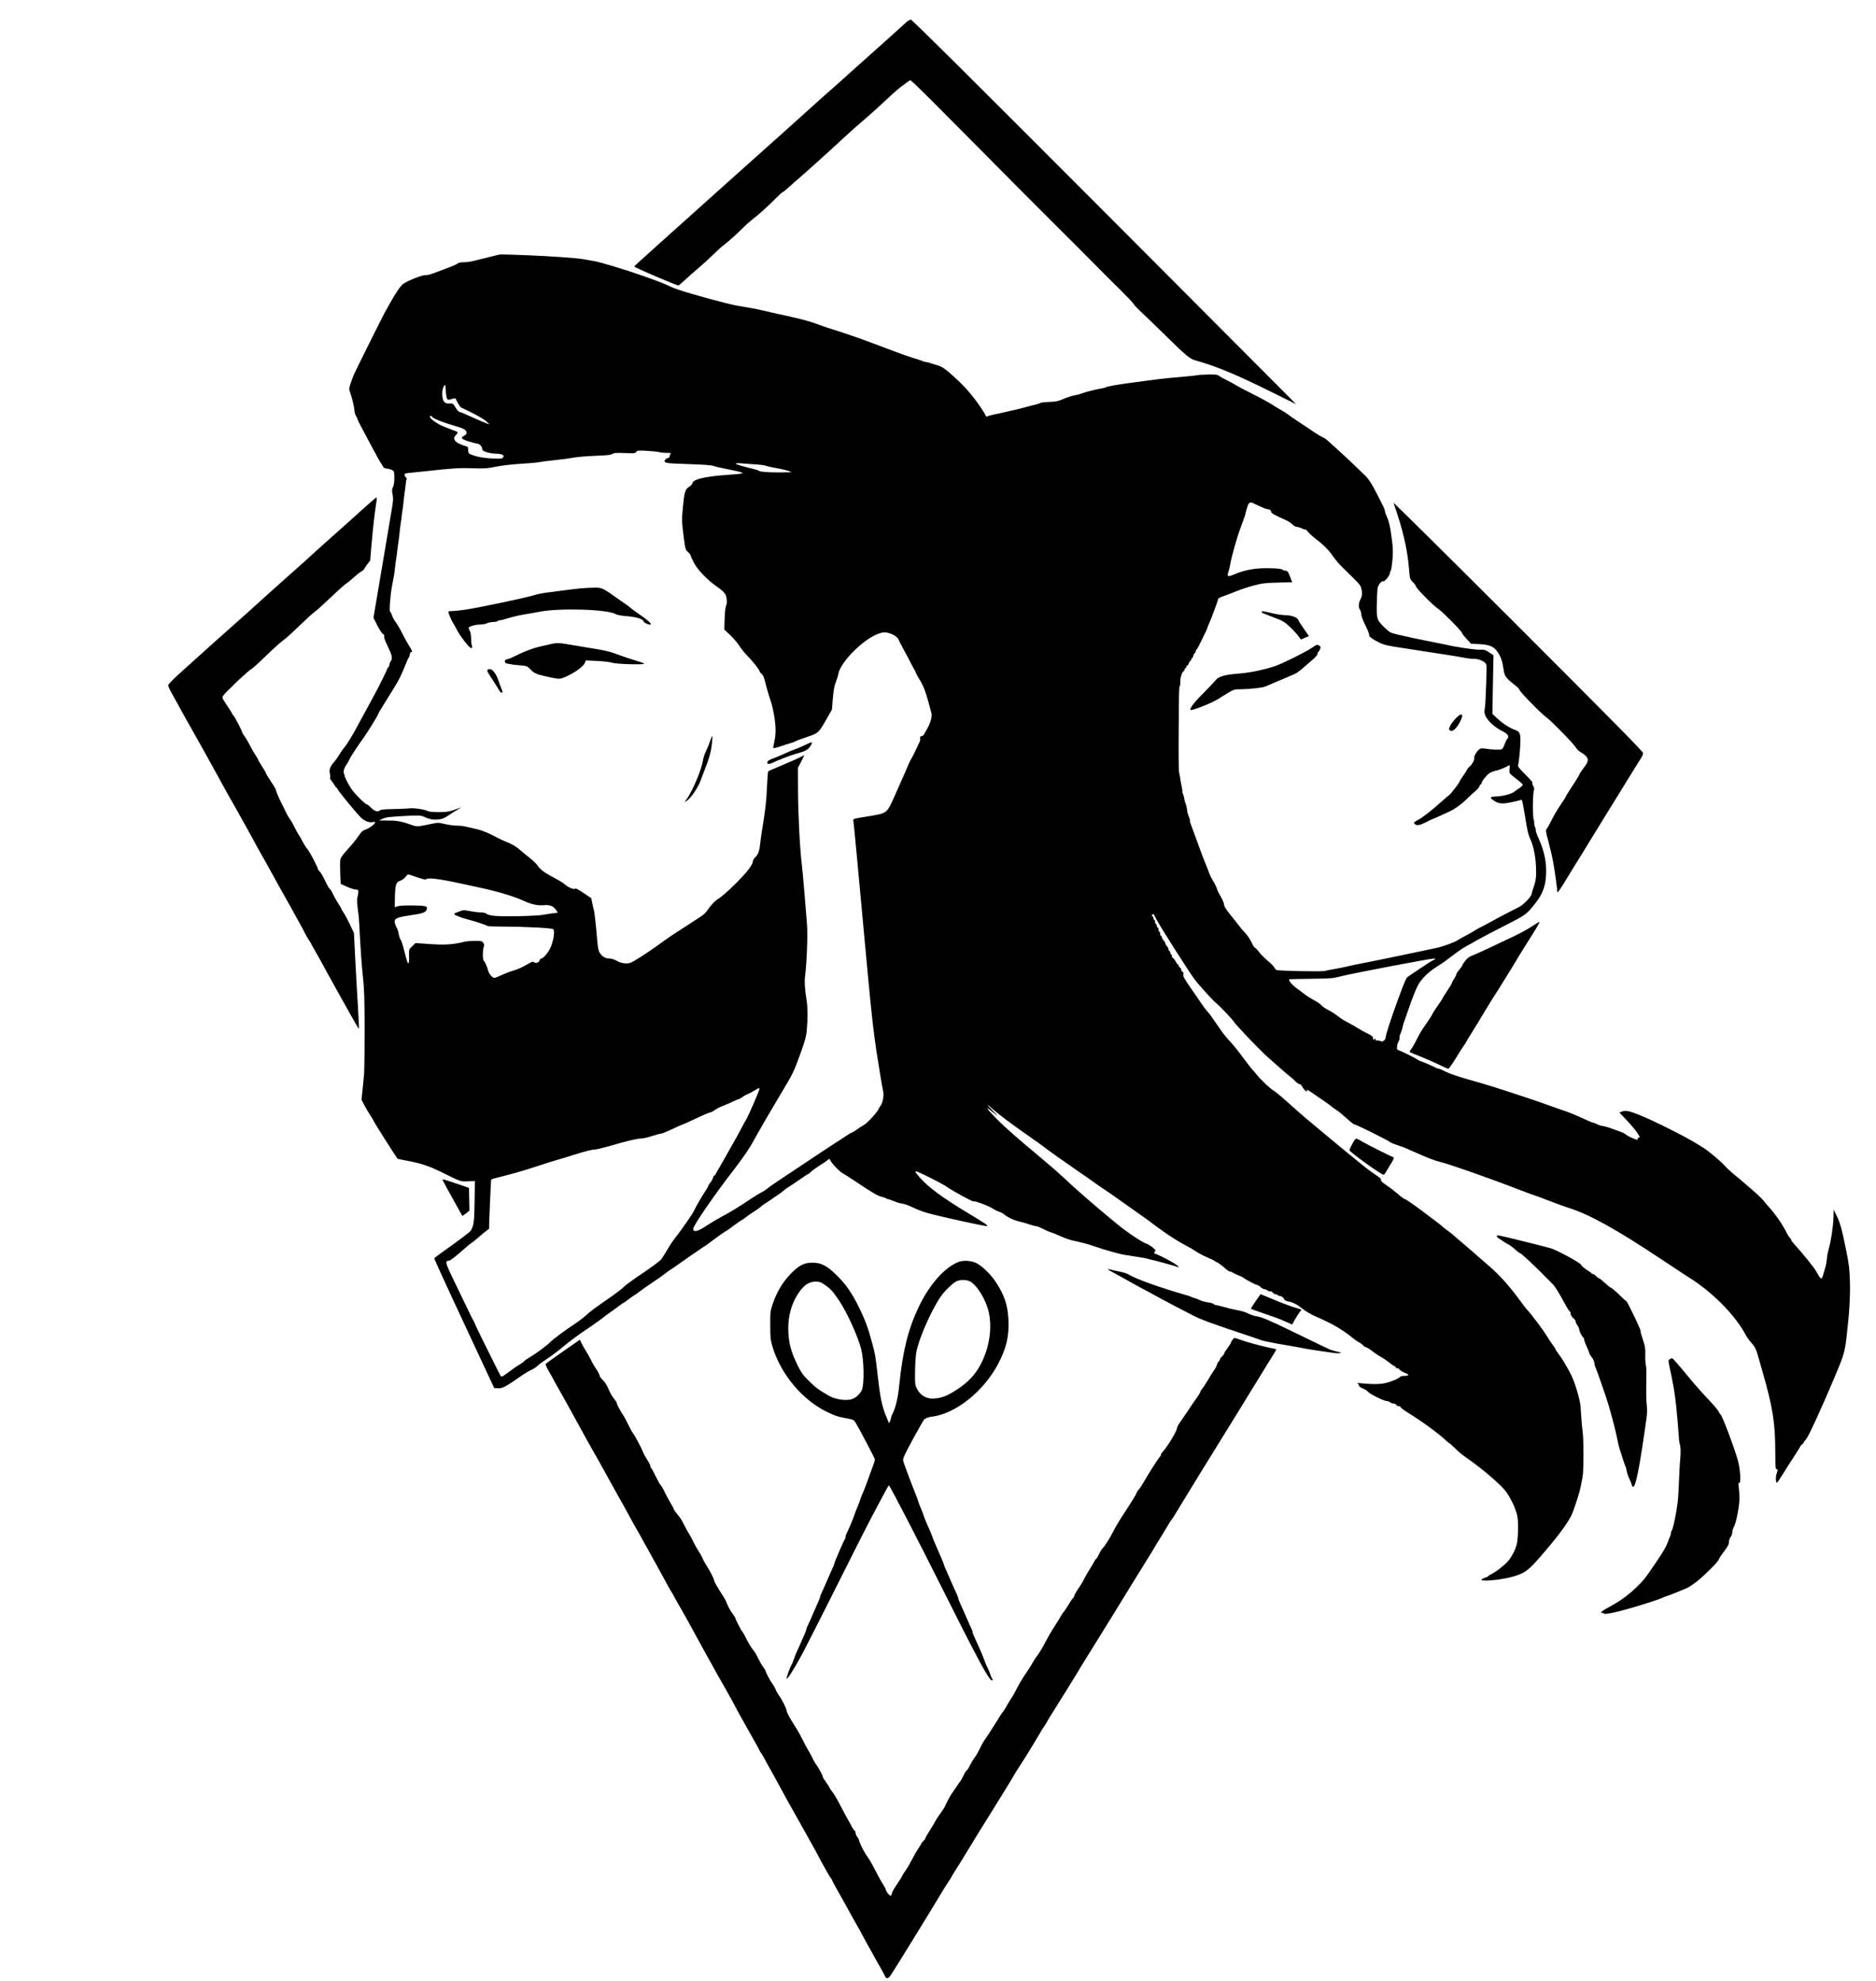 <?xml version="1.0" encoding="UTF-8" standalone="no"?>
<svg
   xmlns:dc="http://purl.org/dc/elements/1.1/"
   xmlns:cc="http://creativecommons.org/ns#"
   xmlns:rdf="http://www.w3.org/1999/02/22-rdf-syntax-ns#"
   xmlns:svg="http://www.w3.org/2000/svg"
   xmlns="http://www.w3.org/2000/svg"
   xmlns:xlink="http://www.w3.org/1999/xlink"
   xmlns:sodipodi="http://sodipodi.sourceforge.net/DTD/sodipodi-0.dtd"
   xmlns:inkscape="http://www.inkscape.org/namespaces/inkscape"
   width="780.392mm"
   height="823.988mm"
   viewBox="0 0 780.392 823.988"
   version="1.1"
   id="svg8"
   inkscape:version="1.0.2 (e86c870879, 2021-01-15, custom)"
   sodipodi:docname="logo_no_text.svg">
  <defs
     id="defs2">
    <clipPath
       clipPathUnits="userSpaceOnUse"
       id="clipPath288">
      <use
         x="0"
         y="0"
         xlink:href="#g284"
         id="use290"
         width="100%"
         height="100%" />
    </clipPath>
    <clipPath
       clipPathUnits="userSpaceOnUse"
       id="clipPath1119">
      <rect
         style="fill:#0000ff;fill-opacity:0.304;fill-rule:evenodd;stroke-width:0.273"
         id="rect1121"
         width="780.392"
         height="823.988"
         x="-398.212"
         y="-306.141"
         ry="0" />
    </clipPath>
  </defs>
  <sodipodi:namedview
     id="base"
     pagecolor="#ffffff"
     bordercolor="#666666"
     borderopacity="1.0"
     inkscape:pageopacity="0.0"
     inkscape:pageshadow="2"
     inkscape:zoom="0.175"
     inkscape:cx="1614.0626"
     inkscape:cy="1241.5058"
     inkscape:document-units="mm"
     inkscape:current-layer="layer1"
     inkscape:document-rotation="0"
     showgrid="false"
     fit-margin-top="0"
     fit-margin-left="0"
     fit-margin-right="0"
     fit-margin-bottom="0"
     showguides="true"
     inkscape:guide-bbox="true"
     inkscape:window-width="1366"
     inkscape:window-height="705"
     inkscape:window-x="-8"
     inkscape:window-y="-8"
     inkscape:window-maximized="1">
    <sodipodi:guide
       position="382.618,798.623"
       orientation="1,0"
       id="guide1117" />
  </sodipodi:namedview>
  <g
     inkscape:label="Ebene 1"
     inkscape:groupmode="layer"
     id="layer1"
     transform="translate(398.212,306.141)">
    <g
       id="g286"
       clip-path="url(#clipPath1119)">
      <g
         inkscape:label="Clip"
         id="g284">
        <g
           transform="matrix(0.035,0,0,-0.035,-518.655,728.556)"
           fill="#000000"
           stroke="none"
           id="g188">
          <path
             d="m 14200,29287 c -71,-66 -324,-293 -425,-382 -50,-44 -158,-141 -240,-215 -82,-74 -170,-153 -196,-175 -26,-22 -152,-134 -280,-250 -300,-271 -384,-346 -669,-600 -130,-116 -306,-273 -390,-349 -206,-186 -458,-412 -720,-646 -280,-251 -300,-270 -300,-275 0,-11 499,-225 525,-225 5,0 38,28 75,63 36,34 106,96 155,137 49,41 128,113 175,159 47,46 101,96 120,110 52,38 187,158 245,218 27,29 75,71 106,95 78,60 200,170 283,256 39,39 76,72 81,72 6,1 37,26 70,56 33,31 87,79 121,107 79,67 392,349 548,495 66,62 173,156 236,209 63,54 170,149 237,213 128,121 165,152 250,214 l 53,37 52,-45 c 29,-25 339,-334 688,-687 349,-353 767,-773 928,-933 314,-312 354,-353 562,-563 74,-75 197,-198 273,-272 76,-75 144,-147 152,-161 7,-14 42,-51 76,-83 35,-32 157,-149 270,-260 289,-284 320,-310 398,-331 235,-65 471,-163 885,-368 l 301,-149 -55,56 c -30,31 -1056,1060 -2279,2286 -1565,1568 -2230,2229 -2245,2229 -12,0 -41,-19 -66,-43 z"
             id="path104" />
          <path
             d="m 9345,26530 c -16,-5 -79,-20 -140,-35 -60,-14 -130,-31 -155,-38 -25,-6 -70,-11 -100,-11 -36,0 -61,-6 -72,-16 -9,-8 -45,-25 -80,-38 -35,-13 -110,-41 -166,-63 -66,-26 -113,-39 -130,-36 -31,6 -206,-62 -265,-102 -35,-24 -86,-99 -163,-236 -15,-27 -43,-77 -61,-110 -33,-60 -336,-668 -366,-735 -9,-19 -25,-65 -38,-102 -21,-64 -21,-70 -6,-110 22,-61 49,-176 52,-220 1,-21 10,-49 19,-62 9,-14 16,-30 16,-35 0,-5 27,-61 61,-123 34,-62 91,-169 127,-238 36,-69 75,-138 86,-155 12,-16 26,-39 31,-50 7,-14 22,-21 49,-23 21,-2 49,-10 61,-18 21,-13 23,-23 23,-92 0,-51 -6,-88 -16,-109 -14,-27 -14,-41 -5,-86 9,-45 8,-73 -7,-163 -10,-60 -64,-378 -119,-706 l -101,-598 45,-90 c 25,-49 54,-94 66,-100 14,-8 19,-18 16,-32 -4,-12 14,-59 44,-120 51,-106 59,-142 34,-174 -8,-10 -15,-29 -15,-40 0,-12 -7,-27 -15,-34 -8,-7 -15,-18 -15,-24 0,-11 -86,-185 -153,-309 -20,-37 -52,-95 -70,-130 -19,-34 -49,-89 -67,-122 -18,-33 -47,-87 -65,-120 -54,-103 -125,-217 -155,-252 -16,-17 -41,-54 -56,-80 -15,-26 -43,-65 -62,-87 -48,-54 -61,-90 -50,-138 4,-22 6,-44 2,-49 -3,-6 3,-20 14,-32 10,-12 27,-37 38,-54 10,-18 22,-33 26,-33 4,0 8,-5 8,-10 0,-16 233,-301 284,-347 47,-43 94,-60 141,-51 14,3 25,2 25,-3 0,-19 -64,-68 -109,-84 -41,-15 -55,-28 -89,-79 -22,-34 -78,-103 -125,-154 -57,-62 -87,-104 -91,-125 -3,-18 -4,-90 -1,-161 l 5,-129 75,-34 c 42,-18 89,-33 105,-33 26,0 30,-4 30,-28 0,-15 -4,-43 -10,-62 -9,-32 -7,-67 15,-230 2,-19 9,-136 15,-260 6,-124 20,-317 32,-430 19,-177 22,-266 23,-655 0,-247 -3,-488 -7,-535 -5,-47 -13,-133 -19,-192 l -11,-107 33,-63 c 18,-35 50,-89 71,-121 21,-32 38,-60 38,-63 0,-10 262,-424 287,-453 2,-3 47,-12 101,-22 177,-33 272,-64 437,-146 215,-107 210,-105 301,-101 l 79,3 -3,-240 c -3,-243 -10,-294 -47,-351 -12,-18 -130,-107 -358,-269 -39,-27 -72,-54 -74,-60 -1,-5 158,-354 355,-775 l 357,-765 42,-3 c 55,-4 89,14 292,156 33,23 81,51 106,62 25,11 58,32 73,47 15,15 54,45 87,66 77,50 154,108 230,172 58,49 190,147 266,196 52,34 203,142 209,149 3,4 30,24 60,45 30,21 59,42 65,46 36,29 106,79 111,79 3,0 24,15 47,33 23,17 49,37 58,42 31,19 74,49 114,80 22,16 47,35 56,40 14,9 61,41 154,105 12,8 39,29 61,45 21,17 46,35 55,40 23,14 127,86 159,110 15,11 52,37 81,57 30,20 80,55 113,77 32,23 60,41 62,41 2,0 41,28 86,63 78,58 160,116 183,127 6,3 45,31 87,63 42,31 80,57 83,57 4,0 25,15 48,33 23,17 49,37 58,42 59,37 107,70 126,88 12,11 31,25 41,31 11,6 46,29 77,51 32,22 74,51 94,64 20,13 46,33 58,44 12,11 31,25 41,31 19,11 64,41 186,125 32,23 61,41 65,41 5,0 16,10 27,21 16,18 74,59 146,104 9,5 30,20 46,32 l 30,23 24,-38 c 34,-50 105,-120 142,-139 17,-9 76,-46 131,-83 198,-134 275,-180 322,-191 26,-6 52,-16 58,-20 5,-5 15,-9 23,-9 7,0 33,-9 58,-20 24,-11 65,-25 92,-30 59,-11 70,-15 159,-56 40,-19 109,-45 155,-58 133,-38 665,-156 706,-156 29,0 -17,32 -213,149 -310,186 -488,317 -587,434 -50,58 -55,67 -36,67 18,0 290,-136 344,-172 98,-67 324,-190 338,-185 21,8 205,-64 246,-97 8,-6 33,-18 55,-25 22,-7 49,-21 60,-31 38,-34 116,-71 178,-85 34,-8 89,-23 121,-35 33,-11 68,-20 78,-20 11,0 49,-15 86,-34 37,-19 81,-38 97,-42 17,-4 66,-23 110,-44 44,-20 107,-43 140,-50 103,-22 198,-47 255,-68 129,-45 320,-99 380,-106 25,-3 56,-8 70,-11 14,-3 59,-10 100,-16 41,-6 78,-13 81,-15 4,-2 35,-10 70,-18 35,-8 80,-19 99,-25 19,-5 67,-18 105,-29 39,-11 79,-23 90,-28 38,-15 -3,24 -59,56 -83,47 -190,100 -203,100 -7,0 -13,6 -13,14 0,8 6,16 13,19 19,7 -61,73 -107,88 -54,18 -229,136 -355,239 -261,215 -489,413 -645,561 -50,47 -170,151 -266,231 -265,220 -426,362 -523,462 -106,108 -132,148 -56,86 93,-75 96,-76 23,-2 -78,78 -86,97 -14,31 76,-68 246,-196 440,-330 69,-48 143,-101 165,-118 58,-46 237,-173 430,-306 55,-37 138,-95 185,-129 46,-34 92,-65 102,-71 21,-12 96,-64 245,-170 61,-44 143,-102 182,-129 38,-26 78,-54 88,-62 197,-151 357,-258 480,-321 37,-19 88,-49 113,-67 25,-17 81,-47 125,-66 44,-18 87,-39 96,-47 8,-7 19,-13 23,-13 9,0 68,-45 110,-82 17,-16 37,-28 46,-28 9,0 25,-7 37,-15 12,-9 41,-22 65,-31 23,-8 49,-21 58,-28 23,-20 148,-86 164,-86 7,0 25,-11 40,-25 15,-14 35,-25 44,-25 10,0 28,-7 40,-16 12,-8 26,-12 32,-9 5,3 17,-3 27,-15 10,-11 25,-20 35,-20 9,0 19,-4 22,-9 3,-4 19,-11 36,-14 19,-4 34,-16 41,-31 8,-18 23,-27 50,-31 55,-9 111,-39 179,-93 32,-26 94,-62 137,-81 206,-89 326,-158 453,-262 25,-20 59,-43 75,-52 17,-8 39,-24 49,-36 11,-12 26,-21 33,-21 8,0 40,-20 71,-44 32,-25 79,-57 106,-71 26,-14 69,-43 95,-64 25,-21 54,-41 64,-44 9,-4 17,-11 17,-17 0,-5 9,-10 20,-10 11,0 20,-4 20,-9 0,-10 35,-32 83,-52 40,-16 33,-29 -17,-29 -25,0 -48,-5 -51,-10 -12,-19 -100,-57 -175,-75 -72,-17 -150,-17 -320,-1 -19,2 -27,2 -18,-1 9,-2 18,-14 20,-25 2,-14 17,-26 47,-38 24,-9 51,-26 60,-38 22,-28 191,-112 228,-112 10,0 27,-7 37,-15 11,-8 30,-15 43,-15 13,0 26,-7 29,-15 4,-8 17,-15 30,-15 13,0 23,-5 21,-11 -1,-6 39,-37 90,-68 164,-101 367,-249 455,-334 16,-15 31,-27 34,-27 4,0 32,-25 63,-55 68,-66 68,-66 198,-159 140,-99 334,-266 396,-340 69,-83 143,-241 155,-330 11,-81 6,-252 -9,-315 -16,-69 -65,-161 -111,-211 -49,-52 -140,-122 -192,-147 -20,-9 -36,-20 -36,-23 0,-4 -18,-13 -40,-20 -81,-27 -39,-41 88,-29 136,12 270,43 347,79 72,34 127,85 271,255 200,235 306,384 340,479 46,126 84,250 94,307 6,35 16,84 21,109 13,64 14,451 0,540 -6,41 -13,120 -16,175 -3,55 -7,114 -9,130 -10,86 -68,280 -108,360 -48,96 -117,212 -160,266 -15,20 -28,41 -29,45 0,5 -16,29 -34,54 -19,25 -48,69 -66,98 -45,77 -189,268 -245,326 -6,6 -44,56 -84,111 -131,177 -244,302 -372,410 -20,17 -71,62 -115,100 -43,39 -106,93 -138,120 -33,28 -93,80 -135,116 -41,36 -88,74 -105,84 -16,11 -37,27 -45,35 -18,19 -16,17 -250,193 -101,75 -191,137 -199,137 -9,0 -45,26 -81,58 -36,31 -98,79 -138,106 -52,35 -71,53 -67,65 3,11 -13,28 -58,56 -34,22 -93,65 -132,96 -126,101 -310,252 -441,362 -71,59 -160,134 -198,165 -38,31 -95,80 -126,107 -31,28 -110,98 -176,156 -65,58 -133,113 -149,122 -34,17 -153,131 -200,190 -16,21 -40,48 -52,60 -11,12 -64,81 -117,152 -53,72 -120,155 -150,185 -30,30 -78,90 -107,133 -30,44 -63,91 -74,106 -11,16 -29,41 -39,57 -11,16 -32,43 -48,59 -15,17 -47,59 -71,95 -24,36 -82,121 -130,189 -71,102 -85,128 -81,151 4,19 1,29 -10,33 -9,4 -16,15 -16,26 0,10 -7,21 -15,25 -8,3 -15,12 -15,21 0,8 -4,15 -10,15 -5,0 -16,15 -25,34 -9,19 -23,37 -31,40 -8,3 -14,15 -14,26 0,11 -4,20 -10,20 -5,0 -10,9 -10,20 0,11 -4,20 -10,20 -5,0 -10,8 -10,18 0,10 -9,28 -20,40 -11,12 -20,27 -20,35 0,7 -9,23 -20,35 -11,12 -20,28 -20,37 0,8 -4,15 -10,15 -5,0 -10,11 -10,25 0,14 -4,25 -10,25 -5,0 -10,11 -10,25 0,14 -4,25 -10,25 -5,0 -10,9 -10,20 0,11 -4,20 -10,20 -5,0 -10,11 -10,25 0,14 -4,25 -10,25 -5,0 -10,9 -10,19 0,11 -6,21 -12,24 -10,4 -10,7 -1,18 7,7 14,11 15,8 2,-2 18,-33 37,-69 47,-89 383,-618 449,-705 56,-75 207,-242 257,-284 51,-44 186,-185 205,-214 28,-45 299,-330 400,-421 116,-104 242,-214 270,-235 19,-14 48,-40 65,-58 16,-17 39,-33 50,-35 11,-2 25,-13 31,-26 14,-28 44,-62 56,-62 5,0 6,5 3,10 -14,22 16,7 86,-43 41,-29 99,-69 129,-89 30,-20 64,-45 75,-55 11,-10 36,-29 56,-41 19,-12 47,-32 60,-44 61,-56 147,-128 153,-128 23,0 401,-188 440,-218 6,-5 43,-19 81,-32 68,-22 90,-31 205,-83 148,-66 231,-98 290,-112 118,-29 584,-192 940,-330 91,-35 176,-66 190,-70 14,-4 93,-33 175,-65 83,-32 187,-70 231,-84 245,-76 574,-259 1115,-620 141,-94 276,-183 300,-198 286,-175 560,-450 689,-692 15,-28 44,-69 65,-91 39,-42 60,-81 80,-155 7,-25 31,-108 53,-185 124,-432 153,-615 153,-962 1,-169 3,-203 15,-203 17,0 17,-5 1,-52 -14,-39 -11,-108 4,-108 4,0 34,43 66,96 32,52 91,146 132,207 40,62 76,119 79,127 3,8 14,21 24,28 10,7 18,17 18,22 0,4 13,22 28,38 27,29 175,350 330,717 119,281 129,314 151,505 32,270 44,468 39,654 -4,146 -11,199 -42,356 -53,262 -73,335 -114,420 l -37,75 -2,-85 c -3,-111 -29,-287 -55,-375 -11,-38 -22,-92 -23,-120 -2,-27 -10,-75 -19,-105 -9,-30 -21,-70 -26,-89 -14,-53 -25,-56 -51,-14 -13,21 -27,45 -31,53 -16,36 -156,209 -260,324 -21,23 -38,46 -38,52 0,6 -7,17 -15,24 -8,7 -24,31 -35,54 -51,102 -134,224 -215,313 -27,30 -54,61 -58,69 -9,15 -92,95 -146,140 -19,16 -55,47 -80,69 -25,23 -79,67 -119,100 -40,32 -97,84 -125,116 -51,56 -196,177 -253,211 -16,10 -38,23 -48,30 -128,84 -548,296 -718,362 -119,47 -157,54 -203,36 l -27,-10 86,-91 c 48,-50 102,-114 121,-142 35,-51 44,-74 26,-62 -5,3 -11,-4 -13,-14 -3,-20 -4,-20 -62,4 -32,13 -68,32 -80,43 -11,10 -41,26 -66,34 -25,9 -78,27 -117,42 -40,14 -83,26 -96,26 -12,0 -40,9 -62,20 -22,11 -45,20 -52,20 -7,0 -57,21 -110,46 -103,48 -194,85 -278,111 -27,9 -97,34 -155,55 -93,35 -390,134 -655,218 -49,16 -179,54 -287,84 -119,34 -224,70 -264,91 -36,19 -72,35 -80,35 -8,0 -22,4 -32,9 -32,18 -134,63 -174,77 -22,7 -51,22 -66,33 -25,17 -158,82 -209,102 -19,7 -21,14 -17,46 2,20 10,46 18,58 7,11 13,32 12,45 -1,14 1,30 5,35 8,12 32,84 34,105 1,8 5,22 8,30 4,8 23,62 42,120 77,225 119,326 158,378 53,71 118,127 208,183 41,25 118,80 172,122 53,42 127,93 165,113 37,20 98,54 135,76 38,22 180,96 315,165 261,133 266,136 368,266 75,95 110,172 124,272 23,160 -3,329 -76,489 -25,55 -43,105 -40,111 2,7 -1,23 -8,36 -6,13 -11,35 -10,49 1,14 -1,29 -4,35 -18,29 -15,335 3,365 3,5 0,20 -7,32 -6,13 -13,28 -14,33 0,6 -2,15 -2,22 -1,6 -41,50 -88,97 -73,73 -85,89 -79,108 11,36 28,226 27,302 -2,78 -12,95 -68,115 -61,22 -146,77 -207,135 l -58,54 6,349 7,348 -52,34 c -47,32 -57,34 -118,32 -59,-1 -287,33 -397,60 -22,5 -101,21 -175,35 -159,31 -281,57 -402,86 -83,20 -91,24 -151,82 -91,88 -96,102 -92,282 2,82 6,167 10,187 8,42 47,89 68,81 16,-6 77,70 77,96 0,9 4,20 10,26 5,5 14,61 20,124 9,94 8,137 -4,235 -22,175 -33,222 -70,307 -9,20 -16,43 -16,51 0,17 -6,30 -97,207 -67,129 -103,183 -158,231 -16,15 -66,62 -110,106 -78,76 -320,297 -340,311 -5,4 -22,12 -36,19 -14,6 -51,28 -83,49 -32,22 -75,50 -96,64 -21,14 -50,34 -66,44 -116,77 -151,101 -169,116 -11,10 -40,28 -65,42 -25,13 -78,45 -118,71 -39,26 -144,83 -233,127 -88,44 -172,88 -187,98 -15,11 -65,38 -112,62 -47,23 -93,49 -103,57 -14,13 -39,16 -129,14 -61,-1 -115,-4 -119,-7 -4,-2 -88,-11 -186,-20 -195,-17 -272,-25 -438,-48 -60,-8 -148,-19 -195,-26 -129,-17 -264,-41 -275,-50 -5,-4 -26,-10 -45,-13 -62,-9 -206,-45 -243,-61 -20,-8 -58,-18 -84,-22 -26,-4 -84,-22 -128,-41 -69,-30 -93,-35 -171,-37 -50,-2 -97,-7 -105,-12 -8,-5 -36,-14 -64,-21 -27,-6 -82,-20 -120,-31 -39,-11 -115,-30 -170,-42 -215,-47 -261,-57 -277,-65 -10,-4 -18,-3 -18,1 0,10 -69,118 -115,179 -80,108 -165,201 -274,298 -95,85 -129,109 -172,123 -30,9 -73,23 -97,30 -23,8 -49,14 -57,14 -9,0 -23,4 -33,9 -9,5 -62,23 -117,39 -55,17 -170,57 -255,90 -375,143 -490,183 -765,270 -27,9 -88,30 -135,48 -79,30 -207,63 -445,114 -55,12 -136,30 -180,41 -72,17 -139,30 -314,59 -51,9 -162,36 -316,78 -288,79 -414,118 -475,148 -79,38 -123,55 -327,128 -195,69 -517,167 -583,176 -41,7 -95,16 -120,21 -75,15 -408,38 -697,49 -302,11 -296,11 -338,0 z m -588,-1711 c 10,-10 22,-9 54,1 27,9 44,11 46,4 10,-30 53,-99 64,-105 141,-64 254,-126 293,-158 26,-23 46,-41 42,-41 -11,0 -114,43 -216,90 -58,27 -116,51 -130,54 -17,3 -35,22 -55,55 -28,49 -30,50 -73,48 -36,-1 -48,3 -63,22 -29,35 -29,149 0,187 15,21 16,19 21,-62 3,-46 11,-89 17,-95 z m -181,-210 c 12,-19 128,-67 238,-98 57,-16 117,-36 134,-45 49,-25 52,-64 6,-84 -44,-21 -28,-39 59,-66 46,-14 90,-26 98,-26 26,0 58,-30 61,-58 2,-23 11,-30 53,-44 28,-9 77,-17 111,-18 72,0 106,-18 84,-45 -12,-14 -29,-16 -114,-12 -126,5 -221,24 -286,57 -9,5 -15,22 -15,46 0,34 -3,39 -30,44 -16,4 -52,18 -80,31 -59,30 -72,67 -36,100 26,24 27,38 4,45 -10,3 -27,10 -38,14 -11,5 -58,23 -104,41 -78,29 -171,95 -171,120 0,13 18,11 26,-2 z m 2702,-420 c 13,-5 51,-9 85,-9 47,0 58,-3 49,-12 -7,-7 -12,-20 -12,-29 0,-10 -9,-19 -21,-21 -12,-2 -27,-11 -33,-20 -23,-37 4,-43 242,-50 239,-8 314,-14 347,-27 11,-5 70,-19 130,-30 232,-46 249,-55 118,-65 -184,-13 -231,-18 -318,-31 -121,-18 -189,-44 -193,-73 -2,-13 -19,-33 -41,-46 -47,-30 -56,-62 -73,-241 -15,-160 -14,-164 9,-353 19,-148 21,-153 51,-181 18,-15 32,-33 32,-40 0,-7 17,-44 37,-84 43,-86 168,-215 281,-291 40,-27 81,-65 92,-83 22,-38 27,-112 9,-145 -6,-11 -13,-78 -15,-149 l -4,-129 70,-66 c 39,-37 88,-95 109,-128 21,-34 65,-88 98,-121 65,-66 143,-166 143,-183 0,-6 11,-19 24,-29 15,-12 27,-38 35,-73 14,-59 58,-212 71,-245 15,-37 40,-150 50,-228 14,-106 12,-179 -5,-257 -8,-36 -14,-70 -15,-76 0,-7 32,-1 83,16 45,15 102,34 127,41 25,7 54,18 65,25 11,6 71,29 133,49 130,43 132,45 230,216 l 61,107 11,133 c 8,97 17,149 35,193 13,34 27,78 30,98 27,149 315,431 493,484 43,13 62,14 97,5 61,-15 111,-47 125,-79 6,-15 33,-67 60,-117 27,-49 66,-121 85,-160 20,-38 40,-77 45,-85 6,-8 15,-26 20,-40 6,-14 16,-34 23,-45 53,-86 69,-122 96,-205 16,-52 35,-117 41,-145 7,-27 16,-61 21,-76 13,-34 -10,-120 -51,-190 -17,-30 -35,-61 -39,-69 -5,-8 -17,-16 -28,-18 -15,-2 -19,-8 -16,-23 3,-11 1,-30 -5,-42 -6,-12 -25,-53 -43,-91 -17,-39 -41,-86 -53,-105 -12,-20 -28,-52 -36,-71 -11,-30 -39,-93 -160,-365 -100,-225 -89,-216 -320,-255 -196,-32 -181,-27 -175,-63 5,-28 58,-597 170,-1812 45,-481 69,-692 105,-930 35,-227 67,-415 79,-470 10,-43 -8,-134 -31,-163 -7,-8 -17,-25 -23,-38 -19,-44 -130,-165 -175,-192 -25,-14 -66,-40 -91,-59 -26,-18 -50,-33 -55,-33 -7,0 -22,-9 -108,-66 -16,-10 -57,-37 -91,-59 -55,-35 -226,-148 -430,-285 -33,-22 -125,-84 -205,-136 -80,-53 -156,-106 -170,-119 -14,-12 -45,-33 -70,-45 -25,-13 -76,-44 -115,-70 -151,-101 -244,-159 -345,-212 -58,-31 -142,-81 -187,-111 -105,-71 -163,-85 -163,-40 0,39 253,406 495,718 72,94 159,217 192,275 33,58 93,164 133,235 41,72 141,242 223,379 143,239 152,258 224,455 63,175 76,220 83,301 12,120 11,269 0,340 -23,140 -29,231 -20,302 21,168 33,501 22,623 -5,66 -20,237 -31,380 -12,143 -26,294 -31,335 -21,161 -43,588 -44,856 l -1,281 38,72 c 20,40 37,74 37,76 0,2 -15,-4 -33,-15 -17,-10 -112,-53 -210,-94 -98,-41 -181,-77 -185,-81 -4,-4 -10,-79 -14,-168 -7,-184 -22,-310 -62,-547 -8,-47 -17,-116 -21,-155 -8,-78 -24,-122 -61,-156 -13,-12 -24,-31 -24,-42 0,-41 -75,-138 -212,-273 -79,-78 -164,-153 -189,-167 -47,-27 -94,-75 -142,-146 -15,-23 -49,-55 -75,-71 -26,-16 -60,-39 -77,-50 -16,-12 -75,-50 -130,-85 -124,-79 -204,-133 -306,-208 -133,-96 -288,-195 -326,-208 -47,-15 -109,-6 -164,25 -26,15 -60,26 -82,26 -48,0 -86,21 -115,64 -18,26 -24,56 -32,147 -18,208 -32,334 -40,364 -5,17 -14,55 -20,86 l -11,56 -91,61 c -68,47 -94,59 -104,51 -15,-12 -83,19 -124,56 -14,13 -70,47 -125,76 -114,60 -167,99 -196,146 -11,18 -50,56 -87,85 -37,29 -94,76 -127,104 -40,35 -87,63 -140,84 -44,17 -116,51 -160,75 -84,46 -163,75 -255,94 -30,7 -74,16 -98,22 -23,5 -68,9 -100,9 -31,0 -92,9 -135,19 -76,18 -80,18 -170,-1 -153,-32 -162,-32 -224,-10 -117,42 -170,52 -280,52 l -108,1 42,19 c 43,21 89,26 317,37 114,5 144,3 170,-9 57,-29 114,-41 168,-36 55,5 76,13 149,62 24,17 67,43 94,59 28,16 41,25 30,21 -133,-50 -152,-53 -258,-54 -64,0 -117,5 -130,12 -40,21 -160,39 -222,33 -33,-4 -122,-7 -198,-9 -90,-1 -141,-6 -149,-14 -24,-24 -63,-13 -104,28 -21,22 -43,40 -48,40 -21,0 -150,128 -190,188 -43,66 -90,162 -79,162 3,0 1,6 -5,13 -16,20 -5,63 27,111 17,25 31,49 31,54 0,12 103,171 170,262 48,66 166,257 177,288 6,16 79,136 183,302 61,97 90,155 136,271 20,52 40,96 45,99 4,3 9,19 11,35 2,17 8,29 16,28 20,-5 14,13 -23,71 -19,30 -55,96 -81,146 -25,51 -60,111 -77,134 -18,23 -39,60 -46,84 -8,23 -18,42 -22,42 -14,0 0,198 22,310 25,127 29,155 33,200 2,19 7,55 10,80 4,25 9,61 12,80 3,19 7,53 9,75 2,22 7,56 10,75 3,19 8,53 10,75 3,22 7,60 9,85 3,25 8,61 11,80 3,19 8,53 10,75 2,22 7,56 10,75 3,19 8,53 10,75 3,22 7,60 9,85 3,25 8,61 11,80 3,19 7,54 9,76 2,23 6,46 10,52 3,5 -1,15 -9,22 -8,7 -15,20 -15,30 0,14 12,18 63,23 34,3 123,12 197,20 303,34 401,40 551,34 137,-5 167,-3 276,19 72,14 190,28 290,34 92,5 193,14 223,20 30,6 119,17 197,25 78,8 175,21 215,29 40,8 154,17 253,21 139,5 186,10 204,22 20,13 47,15 148,11 114,-5 126,-3 136,14 11,17 21,18 132,12 66,-4 130,-11 143,-15 z m 1127,-145 c 60,-3 121,-11 135,-16 24,-9 54,-16 180,-39 63,-12 142,-37 120,-39 -8,-1 -76,-2 -151,-2 -136,0 -215,7 -234,22 -5,4 -30,12 -55,18 -129,30 -218,57 -213,64 2,5 28,7 56,4 29,-3 101,-8 162,-12 z m 5943,-468 c 25,-12 52,-25 122,-55 14,-5 36,-11 50,-13 17,-2 26,-10 28,-25 3,-21 30,-37 171,-100 29,-13 67,-37 83,-53 16,-17 40,-30 53,-30 12,0 36,-7 51,-15 16,-8 36,-15 45,-15 9,0 24,-11 33,-24 9,-14 48,-51 88,-82 109,-85 165,-142 213,-214 24,-36 76,-96 116,-135 201,-196 207,-202 218,-241 16,-57 13,-95 -9,-137 -23,-43 -25,-94 -5,-121 8,-11 15,-35 15,-53 0,-21 20,-74 50,-134 27,-55 47,-106 44,-113 -7,-17 41,-53 126,-93 54,-26 100,-37 270,-62 403,-61 656,-101 730,-115 41,-9 96,-15 121,-14 61,1 137,-36 146,-70 3,-14 3,-104 -1,-201 -4,-97 -9,-205 -10,-241 -2,-36 -6,-79 -10,-95 -10,-46 18,-102 83,-164 31,-29 85,-67 120,-84 72,-35 94,-66 68,-95 -10,-10 -24,-39 -33,-65 -8,-25 -22,-51 -30,-57 -13,-12 -111,-9 -212,6 -37,5 -47,3 -68,-17 -30,-28 -58,-83 -51,-101 6,-16 -30,-78 -56,-97 -10,-7 -23,-23 -28,-35 -5,-11 -27,-46 -49,-76 -22,-30 -40,-59 -40,-64 0,-12 -108,-154 -124,-163 -7,-4 -42,-34 -77,-65 -143,-127 -233,-197 -290,-228 -47,-25 -58,-35 -49,-45 24,-29 58,-26 139,15 43,22 81,40 84,40 3,0 34,13 69,29 35,16 92,42 128,59 66,30 148,91 230,172 25,25 62,59 82,75 20,17 40,40 43,53 3,12 10,22 15,22 6,0 10,6 10,13 0,21 54,92 90,117 18,13 53,27 78,32 36,6 102,33 164,66 3,2 4,-19 1,-46 -5,-54 -11,-46 106,-137 28,-22 51,-45 51,-51 0,-6 -19,-24 -42,-40 -24,-15 -52,-35 -63,-44 -29,-24 -138,-52 -212,-54 -74,-1 -81,-14 -25,-50 66,-43 108,-43 279,-2 l 51,13 11,-41 c 5,-23 22,-115 36,-205 17,-110 33,-178 49,-210 40,-79 67,-205 73,-341 5,-124 0,-164 -36,-265 -6,-16 -13,-43 -16,-59 -7,-34 -97,-127 -148,-153 -20,-10 -71,-36 -114,-58 -43,-22 -138,-72 -211,-112 -72,-40 -134,-73 -137,-73 -3,0 -24,-12 -47,-26 -41,-26 -108,-64 -163,-92 -16,-8 -41,-23 -55,-32 -41,-27 -179,-78 -260,-95 -283,-60 -522,-110 -670,-140 -41,-8 -106,-21 -145,-29 -38,-8 -97,-20 -130,-26 -33,-6 -87,-18 -120,-26 -33,-8 -98,-21 -145,-29 -47,-8 -98,-18 -115,-23 -35,-10 -556,1 -574,12 -7,5 -20,20 -29,36 -9,15 -45,50 -80,79 -34,29 -79,74 -99,102 -21,27 -42,49 -48,49 -6,0 -24,28 -39,63 -16,34 -49,83 -73,108 -24,25 -52,57 -61,70 -9,13 -56,73 -104,132 -64,79 -88,116 -88,137 0,15 -18,59 -40,96 -22,38 -40,73 -40,77 0,13 -30,77 -58,121 -13,21 -30,57 -38,79 -8,23 -30,78 -48,122 -19,44 -61,157 -94,250 -34,94 -68,187 -77,209 -9,21 -14,40 -11,43 3,3 -4,27 -15,54 -10,27 -18,53 -17,57 2,11 -14,85 -22,102 -5,8 -11,32 -14,53 -3,21 -11,48 -17,59 -6,11 -9,22 -6,24 3,3 0,24 -5,47 -5,23 -11,56 -14,72 -4,32 -9,60 -20,115 -4,19 -6,224 -4,455 3,506 4,552 13,561 4,4 7,32 7,62 0,49 22,111 43,120 4,2 7,10 7,18 0,8 5,14 10,14 6,0 10,7 10,15 0,8 5,15 11,15 5,0 15,14 20,30 6,17 15,30 20,30 5,0 9,7 9,15 0,8 4,15 9,15 5,0 12,14 16,30 4,17 11,30 16,30 5,0 9,6 9,14 0,8 6,21 13,28 6,7 19,29 29,48 9,19 34,71 56,115 22,44 40,82 40,85 1,9 14,43 34,87 26,59 98,256 98,268 0,6 28,20 63,32 34,12 103,38 152,58 50,21 142,51 205,68 102,27 135,31 287,35 l 172,4 -21,56 c -27,71 -35,82 -62,82 -12,0 -28,6 -34,13 -18,17 -228,22 -334,8 -88,-12 -173,-36 -252,-71 -59,-27 -75,-18 -56,32 7,18 16,53 20,78 16,101 86,349 135,475 15,39 28,75 29,80 1,6 4,15 8,20 3,6 9,26 12,45 4,19 15,56 24,83 17,51 33,58 80,33 z M 8402,19135 c 55,-19 100,-30 103,-24 16,24 151,8 425,-52 74,-16 155,-33 180,-39 238,-50 439,-110 555,-164 87,-41 172,-60 239,-52 68,7 114,-10 144,-54 l 24,-35 -59,-7 c -32,-4 -83,-12 -113,-18 -30,-7 -166,-14 -302,-17 -250,-4 -346,3 -377,31 -9,8 -39,14 -71,14 -30,1 -87,8 -126,16 -62,13 -75,13 -110,0 -21,-8 -47,-17 -56,-21 -26,-8 -22,-22 10,-33 15,-6 36,-14 47,-19 11,-5 56,-19 100,-30 86,-23 212,-65 222,-75 4,-3 76,-6 162,-6 277,-1 600,-17 617,-31 20,-16 9,-109 -23,-198 -23,-65 -92,-151 -119,-151 -7,0 -16,-9 -19,-21 -9,-27 -45,-41 -65,-23 -13,11 -23,8 -65,-16 -81,-47 -127,-67 -190,-86 -33,-9 -92,-32 -131,-50 -39,-19 -78,-34 -87,-34 -23,0 -65,49 -73,83 -8,39 -42,115 -54,122 -13,8 -13,126 0,161 8,20 7,32 -5,50 -14,22 -22,24 -98,24 -45,0 -100,-5 -122,-10 -139,-34 -236,-41 -412,-28 l -174,12 -24,-25 c -13,-13 -31,-30 -39,-37 -12,-10 -15,-30 -13,-87 4,-82 -6,-115 -21,-75 -5,14 -22,75 -37,135 -15,61 -33,117 -40,125 -11,14 -17,31 -31,100 -3,14 -14,42 -25,63 -11,20 -19,49 -17,63 4,33 46,48 193,69 135,19 175,33 186,64 17,44 -1,50 -166,52 -91,1 -161,-3 -178,-10 -16,-6 -30,-11 -32,-11 -2,0 -2,56 0,124 4,145 14,176 64,191 18,5 45,25 59,42 13,18 29,33 36,33 6,0 55,-16 108,-35 z m 12098,-970 c 0,-3 -11,-10 -25,-15 -13,-5 -79,-47 -146,-92 -67,-46 -132,-90 -145,-98 -31,-19 -37,-33 -132,-290 -80,-219 -142,-409 -142,-440 0,-9 -8,-24 -19,-34 -15,-13 -24,-15 -46,-6 -16,6 -34,9 -42,6 -7,-3 -13,1 -13,11 0,13 -3,13 -15,3 -13,-10 -15,-9 -15,12 0,21 -12,31 -77,63 -43,21 -91,48 -108,60 -16,12 -64,39 -105,60 -41,20 -95,54 -120,75 -25,20 -70,50 -99,66 -75,40 -83,46 -112,76 -15,14 -53,40 -86,56 -32,17 -78,45 -100,64 -23,18 -58,44 -78,58 -71,49 -127,112 -108,123 5,2 116,5 247,6 132,1 258,6 280,11 23,4 73,16 111,25 180,42 1021,202 1073,204 12,1 22,-1 22,-4 z m -8036,-1557 c -14,-47 -123,-295 -147,-338 -15,-25 -39,-70 -55,-100 -33,-65 -74,-139 -152,-275 -31,-55 -67,-118 -79,-140 -12,-22 -33,-58 -46,-80 -14,-22 -30,-50 -35,-62 -5,-13 -14,-23 -19,-23 -5,0 -12,-12 -16,-27 -3,-15 -17,-40 -31,-56 -13,-16 -24,-33 -24,-38 0,-5 -20,-40 -44,-77 -46,-70 -105,-174 -131,-229 -12,-27 -143,-216 -188,-273 -56,-71 -81,-107 -127,-185 -29,-49 -60,-98 -69,-109 -25,-29 -126,-103 -304,-222 -53,-36 -116,-83 -140,-106 -23,-22 -80,-67 -127,-100 -212,-147 -278,-196 -319,-235 -24,-23 -82,-68 -130,-100 -122,-80 -272,-192 -301,-223 -35,-38 -177,-142 -244,-180 -31,-18 -59,-38 -64,-45 -4,-7 -25,-23 -47,-36 -42,-24 -78,-49 -161,-111 -58,-44 -66,-45 -79,-18 -6,11 -37,72 -69,137 -121,242 -223,450 -229,469 -4,10 -11,26 -16,34 -6,8 -43,83 -82,165 -40,83 -105,218 -145,300 -91,186 -109,236 -92,247 7,4 21,8 30,8 10,0 72,47 138,105 65,58 122,105 126,105 3,0 36,26 73,58 36,32 81,70 100,84 l 35,26 2,99 c 2,54 5,141 8,193 3,52 7,138 9,190 2,52 5,98 6,101 0,4 20,11 44,17 210,53 344,91 467,132 80,27 186,60 235,75 50,14 146,43 215,65 160,50 236,70 275,70 16,0 93,19 170,41 204,60 324,88 371,89 23,0 84,13 135,30 52,16 102,30 112,30 9,0 65,23 123,50 58,28 108,50 111,50 5,0 134,58 259,117 39,18 78,33 86,33 8,0 32,13 54,28 21,16 66,39 99,51 33,12 87,36 120,52 33,16 64,29 69,29 5,0 23,10 40,23 17,13 47,29 66,37 19,8 55,26 80,42 55,34 63,35 54,6 z"
             id="path106" />
          <path
             d="m 10345,22570 c -44,-4 -132,-15 -195,-23 -63,-9 -155,-21 -205,-27 -49,-5 -126,-21 -170,-35 -93,-29 -650,-146 -806,-169 -59,-9 -127,-16 -153,-16 -25,0 -46,-3 -46,-7 1,-20 33,-98 56,-135 15,-23 33,-55 41,-72 33,-71 152,-226 174,-226 15,0 16,4 8,32 -5,18 -9,58 -9,90 0,35 -7,68 -17,87 -16,28 -16,33 -3,41 26,17 83,30 135,30 28,1 61,7 75,15 14,8 46,14 72,15 26,0 50,5 53,10 3,6 15,10 25,10 11,0 39,6 62,14 81,25 163,45 233,56 39,6 120,21 180,32 244,47 815,28 904,-29 15,-9 65,-19 134,-24 111,-9 197,-36 197,-62 0,-16 78,-48 86,-36 7,13 -41,55 -136,120 -41,28 -86,61 -100,73 -14,13 -36,30 -50,39 -14,9 -47,33 -75,52 -210,150 -216,154 -310,153 -44,-1 -116,-4 -160,-8 z"
             id="path108" />
          <path
             d="m 9995,21909 c -16,-4 -66,-16 -110,-25 -99,-21 -213,-63 -311,-114 -41,-21 -86,-40 -102,-42 -19,-2 -28,-9 -30,-25 -3,-18 4,-23 45,-31 26,-6 86,-14 133,-17 84,-7 86,-8 128,-51 46,-48 76,-59 243,-94 86,-18 101,-18 136,-6 108,38 244,130 264,177 l 13,32 135,-6 c 76,-4 154,-13 176,-21 48,-17 387,-27 382,-11 -2,5 -46,21 -98,36 -52,15 -139,44 -193,64 -122,46 -162,56 -401,94 -104,17 -215,35 -246,41 -64,12 -122,11 -164,-1 z"
             id="path110" />
          <path
             d="m 9235,21600 c -7,-12 1,-27 68,-128 28,-44 60,-94 69,-111 9,-17 24,-31 32,-31 13,0 13,8 -5,53 -12,28 -29,75 -38,103 -23,67 -67,124 -97,124 -12,0 -26,-4 -29,-10 z"
             id="path112" />
          <path
             d="m 11880,20753 c -12,-38 -35,-93 -50,-124 -15,-31 -30,-76 -33,-100 -15,-105 -116,-350 -188,-455 l -33,-48 34,24 c 48,34 127,152 158,235 6,17 20,55 32,85 69,175 91,250 101,343 6,54 9,100 6,103 -2,2 -14,-26 -27,-63 z"
             id="path114" />
          <path
             d="m 13050,20727 c -14,-6 -47,-22 -75,-35 -27,-13 -69,-30 -93,-38 -24,-8 -76,-30 -117,-49 -41,-19 -100,-43 -131,-55 -53,-18 -73,-33 -74,-53 0,-18 30,-17 67,1 50,26 207,86 263,102 132,36 156,50 190,106 21,36 14,41 -30,21 z"
             id="path116" />
          <path
             d="m 18436,22292 c -3,-5 7,-14 22,-20 15,-6 76,-30 136,-53 97,-37 116,-49 181,-110 40,-38 84,-87 99,-108 l 28,-39 48,20 48,20 -46,67 c -61,87 -70,102 -81,127 -13,30 -80,54 -154,55 -34,1 -96,9 -137,19 -120,29 -138,32 -144,22 z"
             id="path118" />
          <path
             d="m 19035,21864 c -69,-48 -352,-189 -439,-218 -120,-41 -296,-78 -406,-87 -198,-15 -267,-35 -306,-87 -16,-20 -81,-89 -144,-152 -108,-107 -163,-180 -148,-196 12,-11 250,82 318,125 200,125 191,121 266,121 114,1 272,18 307,34 17,8 77,34 132,57 55,23 118,49 140,59 22,10 56,24 75,32 19,8 65,42 101,74 37,32 89,78 118,102 28,24 51,52 51,62 0,10 5,22 11,25 5,4 15,19 20,33 8,21 7,29 -7,39 -25,18 -33,16 -89,-23 z"
             id="path120" />
          <path
             d="m 20744,21025 c -24,-25 -53,-63 -65,-86 -18,-36 -19,-43 -6,-56 30,-30 90,27 135,130 31,70 -3,77 -64,12 z"
             id="path122" />
          <path
             d="m 7755,23513 c -82,-75 -251,-226 -375,-336 -124,-110 -229,-205 -235,-211 -5,-7 -134,-122 -285,-256 -151,-134 -322,-288 -380,-341 -58,-53 -168,-152 -246,-220 -77,-68 -210,-187 -295,-263 -85,-77 -232,-209 -326,-294 -112,-100 -173,-163 -173,-175 0,-11 22,-58 49,-106 50,-89 83,-148 133,-241 17,-30 58,-104 93,-165 108,-191 210,-375 298,-535 46,-85 95,-173 107,-195 13,-22 32,-56 42,-75 10,-19 23,-42 28,-50 26,-42 274,-488 322,-580 10,-19 23,-42 28,-50 5,-8 36,-62 68,-120 55,-99 75,-134 153,-277 18,-32 49,-87 69,-123 21,-36 52,-92 70,-125 77,-140 105,-192 127,-230 13,-22 30,-56 39,-75 9,-19 29,-54 45,-78 16,-24 29,-45 29,-48 0,-2 24,-45 53,-95 51,-89 61,-108 143,-259 23,-41 73,-131 111,-200 38,-69 112,-200 163,-292 52,-92 95,-166 97,-164 2,2 -3,115 -11,252 -9,137 -23,393 -32,568 l -16,319 -45,96 c -25,53 -58,115 -74,139 -16,24 -29,46 -29,50 0,4 -16,32 -36,62 -20,30 -50,83 -66,118 -17,34 -34,62 -39,62 -5,0 -29,42 -53,93 -24,50 -53,101 -65,111 -11,11 -21,23 -21,27 0,21 -94,202 -124,238 -19,22 -44,62 -57,88 -12,26 -32,62 -44,78 -12,17 -37,62 -55,100 -19,39 -43,80 -54,92 -10,13 -31,49 -46,80 -14,32 -37,78 -50,103 -28,52 -70,151 -70,164 0,6 -11,26 -23,45 -65,98 -97,150 -97,158 0,4 -21,39 -45,77 -25,38 -45,73 -45,78 0,5 -15,30 -32,56 -18,26 -46,74 -62,107 -16,33 -44,81 -62,108 -19,26 -34,50 -34,54 0,15 -91,192 -105,203 -8,7 -15,16 -15,20 0,5 -27,49 -61,99 -58,86 -60,93 -46,114 30,45 318,317 336,317 6,0 85,72 177,161 91,88 184,172 206,185 22,14 106,90 187,169 81,78 161,151 178,162 18,11 105,89 194,174 89,85 173,160 188,168 14,7 51,37 81,66 30,28 72,62 93,74 20,13 37,26 37,30 0,5 16,29 35,55 l 36,46 14,172 c 16,188 40,400 55,493 12,72 12,85 3,84 -5,0 -75,-61 -158,-136 z"
             id="path124" />
          <path
             d="m 20004,23585 c 112,-320 164,-542 185,-793 9,-112 10,-114 45,-149 20,-20 36,-42 36,-49 0,-20 198,-222 255,-260 58,-38 295,-278 295,-298 0,-7 24,-37 53,-68 l 52,-56 97,-5 c 123,-7 174,-28 217,-91 41,-59 59,-112 72,-206 12,-84 26,-105 132,-187 31,-24 57,-51 57,-59 0,-19 264,-289 313,-321 50,-32 337,-325 359,-367 9,-17 33,-41 55,-53 89,-50 106,-93 61,-154 -52,-71 -78,-109 -78,-116 0,-7 -57,-98 -122,-196 -21,-32 -38,-61 -38,-64 0,-4 -25,-44 -56,-89 -54,-81 -78,-122 -133,-230 -14,-28 -32,-58 -39,-67 -11,-13 -7,-37 22,-144 19,-70 44,-176 55,-235 19,-97 51,-331 51,-367 0,-18 42,41 115,164 20,33 74,121 120,195 47,74 95,153 108,175 13,22 55,90 92,150 38,61 105,169 149,242 45,72 143,232 219,355 76,123 144,232 150,243 7,11 24,39 40,62 15,23 27,52 27,65 0,17 -366,388 -1486,1508 -818,817 -1483,1476 -1480,1465 z"
             id="path126" />
          <path
             d="m 21650,18553 c -46,-31 -143,-84 -215,-118 -289,-138 -452,-214 -497,-230 -33,-12 -58,-31 -83,-63 -19,-25 -35,-49 -35,-55 0,-5 -16,-27 -35,-50 -19,-22 -35,-47 -35,-54 0,-8 -11,-31 -25,-51 -14,-20 -25,-42 -25,-48 0,-6 -24,-46 -53,-90 -29,-43 -56,-86 -59,-95 -4,-10 -30,-50 -59,-90 -28,-40 -58,-86 -65,-103 -8,-17 -41,-69 -75,-116 -58,-82 -72,-107 -126,-214 -14,-28 -36,-64 -49,-82 -14,-18 -21,-34 -17,-37 5,-3 66,-28 137,-56 70,-29 168,-72 218,-96 49,-25 95,-45 103,-45 7,0 48,57 91,128 43,70 88,141 101,158 13,17 23,33 23,37 0,3 31,54 69,114 37,59 76,122 85,138 9,17 25,44 36,60 11,17 27,44 36,60 17,31 105,172 133,214 9,13 21,31 26,40 6,9 48,78 95,154 47,75 90,145 95,155 40,68 81,134 152,247 107,168 146,235 141,240 -2,3 -42,-21 -88,-52 z"
             id="path128" />
          <path
             d="m 19538,16008 c -23,-35 -58,-106 -58,-117 0,-19 378,-291 405,-291 6,0 19,15 28,33 10,17 31,52 47,77 38,57 54,94 43,97 -28,10 -304,148 -362,182 -38,23 -74,41 -79,41 -5,0 -16,-10 -24,-22 z"
             id="path130" />
          <path
             d="m 8700,15542 c 0,-3 28,-55 61,-116 34,-61 87,-156 117,-211 30,-55 56,-102 58,-104 1,-1 21,12 44,30 l 41,33 -3,135 -3,135 -140,48 c -164,55 -175,58 -175,50 z"
             id="path132" />
          <path
             d="m 21230,14872 c 0,-6 10,-18 23,-27 43,-30 98,-65 126,-79 16,-9 48,-33 72,-56 24,-22 48,-40 54,-40 14,0 185,-160 317,-296 26,-27 57,-58 69,-69 31,-29 78,-105 164,-265 16,-30 36,-59 42,-63 7,-4 13,-19 13,-32 0,-14 12,-34 30,-49 17,-14 30,-31 28,-38 -2,-7 7,-27 20,-45 12,-17 22,-38 22,-47 0,-22 32,-89 48,-99 6,-4 12,-17 12,-27 0,-11 14,-49 30,-83 17,-35 30,-70 30,-77 0,-6 14,-29 30,-50 17,-21 30,-49 30,-64 0,-14 8,-45 19,-68 10,-24 35,-92 56,-153 21,-60 48,-141 62,-180 38,-109 111,-378 133,-491 10,-56 24,-112 29,-125 5,-13 21,-64 36,-114 15,-49 31,-94 35,-100 4,-5 11,-30 15,-55 4,-25 18,-65 30,-90 13,-25 26,-57 29,-72 4,-16 11,-28 16,-28 30,0 69,184 136,645 7,55 19,134 25,175 7,48 8,106 2,160 -5,47 -7,139 -6,205 4,206 3,224 -5,267 -5,24 -8,79 -6,123 2,56 -3,97 -16,135 -35,108 -40,127 -40,144 0,15 -52,129 -139,303 -14,29 -29,53 -33,53 -4,0 -31,24 -60,53 -65,63 -115,107 -125,107 -5,0 -35,25 -68,55 -32,30 -64,55 -70,55 -5,0 -21,12 -34,25 -13,14 -29,25 -36,25 -7,0 -15,3 -17,8 -1,4 -29,24 -62,45 -32,21 -60,47 -63,57 -6,22 -287,174 -360,196 -79,23 -576,146 -610,151 -20,3 -33,1 -33,-5 z"
             id="path134" />
          <path
             d="m 14829,14562 c -166,-68 -342,-268 -469,-534 -125,-263 -189,-520 -231,-928 -15,-156 -43,-271 -85,-352 -8,-15 -13,-31 -12,-35 0,-4 -4,-21 -11,-38 l -13,-30 -10,25 c -6,14 -18,45 -29,70 -45,109 -68,222 -95,465 -28,244 -29,254 -67,395 -46,174 -84,277 -157,425 -81,165 -149,264 -255,371 -121,121 -191,159 -295,159 -104,0 -166,-32 -268,-140 -91,-96 -159,-211 -205,-345 -31,-92 -32,-100 -31,-260 0,-150 3,-173 27,-255 100,-329 356,-634 652,-776 95,-46 120,-54 257,-80 48,-9 60,-15 76,-42 48,-79 232,-429 232,-441 0,-7 -7,-33 -16,-57 -32,-86 -72,-195 -93,-254 -12,-33 -31,-80 -42,-104 -12,-25 -22,-53 -24,-62 -2,-10 -15,-46 -30,-81 -15,-34 -33,-82 -41,-106 -13,-42 -76,-190 -95,-224 -5,-10 -9,-26 -9,-36 0,-10 -4,-22 -9,-27 -10,-11 -121,-267 -121,-279 0,-8 -9,-30 -50,-121 -10,-22 -25,-56 -33,-75 -28,-65 -59,-135 -73,-164 -8,-16 -14,-33 -14,-39 0,-5 -7,-25 -16,-45 -9,-21 -22,-50 -29,-67 -7,-16 -22,-51 -34,-77 -12,-27 -30,-69 -41,-95 -12,-27 -25,-56 -31,-67 -6,-10 -13,-29 -15,-42 -2,-12 -20,-58 -40,-101 -20,-43 -42,-94 -50,-113 -8,-19 -19,-43 -24,-52 -6,-10 -19,-46 -31,-80 -12,-35 -26,-68 -31,-75 -16,-21 -66,-163 -57,-163 14,0 86,112 174,274 46,85 234,455 418,822 184,368 369,734 412,814 42,80 106,200 142,268 36,67 66,122 68,122 10,0 341,-639 636,-1229 416,-831 556,-1091 589,-1091 12,0 13,13 1,25 -5,6 -14,28 -21,50 -7,22 -20,54 -30,71 -9,17 -26,57 -38,90 -11,32 -35,91 -52,129 -17,39 -38,86 -47,105 -8,19 -21,48 -29,64 -8,16 -14,36 -14,43 0,8 -7,27 -14,41 -8,15 -22,45 -31,67 -10,22 -26,59 -36,83 -10,23 -28,61 -38,85 -44,98 -51,116 -51,126 0,6 -16,46 -36,88 -35,77 -51,112 -78,176 -8,17 -23,53 -35,79 -12,26 -21,51 -21,55 0,7 -33,85 -109,258 -10,22 -24,58 -31,80 -7,21 -28,72 -47,112 -18,40 -40,92 -48,115 -7,24 -25,72 -40,106 -15,35 -28,71 -30,80 -2,10 -16,49 -32,87 -16,39 -41,102 -55,140 -15,39 -40,107 -57,153 -18,45 -34,95 -36,110 -4,21 25,81 123,261 70,129 130,232 133,230 3,-2 12,1 20,8 8,6 36,14 63,17 285,34 622,303 794,635 95,184 127,320 119,510 -7,182 -49,305 -157,466 -57,85 -161,184 -224,215 -65,31 -157,36 -217,12 z m 137,-228 c 85,-41 194,-217 228,-371 32,-145 18,-323 -39,-483 -76,-212 -184,-342 -389,-464 -89,-54 -160,-76 -245,-76 -78,0 -144,43 -181,115 -24,48 -25,57 -23,205 1,85 7,186 14,225 26,156 174,495 289,664 46,69 148,167 192,186 44,19 112,19 154,-1 z m -1725,-40 c 66,-43 104,-85 173,-189 95,-142 223,-424 263,-578 33,-131 38,-409 8,-485 -17,-40 -68,-90 -110,-106 -69,-27 -203,-9 -283,38 -134,78 -149,90 -248,187 -59,57 -81,89 -122,172 -84,171 -112,284 -112,446 0,148 41,292 116,406 66,102 129,145 210,145 43,0 61,-6 105,-36 z"
             id="path136" />
          <path
             d="m 16610,14476 c 0,-3 26,-19 58,-36 31,-16 82,-44 112,-61 121,-69 182,-103 320,-176 41,-22 111,-60 155,-84 95,-51 175,-93 347,-182 121,-63 207,-94 758,-278 19,-7 44,-16 55,-20 26,-10 101,-27 195,-44 41,-7 129,-22 195,-34 66,-12 140,-25 165,-30 25,-5 99,-17 165,-26 66,-9 138,-19 160,-23 22,-4 53,-5 69,-2 26,4 20,7 -35,19 -35,8 -75,20 -89,27 -14,7 -63,30 -110,52 -47,22 -195,94 -330,160 -275,134 -361,170 -429,181 -26,4 -60,15 -76,23 -43,24 -91,39 -170,53 -38,7 -101,22 -140,34 -38,11 -78,21 -88,21 -10,0 -25,6 -32,14 -7,7 -38,16 -67,19 -29,4 -72,15 -94,26 -22,11 -54,23 -70,27 -16,4 -33,10 -39,14 -5,4 -35,14 -65,22 -293,84 -577,185 -665,237 -36,21 -59,28 -145,46 -36,7 -75,16 -87,20 -13,4 -23,5 -23,1 z"
             id="path138" />
          <path
             d="m 18383,14124 c -59,-87 -73,-108 -73,-116 0,-3 71,-30 158,-59 86,-28 182,-63 212,-77 30,-13 69,-30 87,-38 l 32,-14 32,58 c 18,31 43,71 56,88 l 23,31 -101,32 c -56,18 -164,59 -241,92 -78,32 -142,59 -143,59 -2,0 -20,-25 -42,-56 z"
             id="path140" />
          <path
             d="m 18088,13635 c -10,-13 -18,-28 -18,-33 0,-6 -18,-34 -40,-63 -22,-30 -40,-58 -40,-64 0,-7 -11,-22 -25,-35 -14,-13 -25,-29 -25,-36 0,-6 -6,-17 -14,-23 -8,-7 -17,-24 -21,-39 -3,-15 -19,-45 -35,-67 -16,-22 -52,-79 -79,-126 -28,-48 -58,-92 -66,-99 -8,-7 -15,-18 -15,-26 0,-7 -21,-43 -47,-79 -27,-37 -52,-74 -58,-83 -5,-9 -35,-53 -65,-97 -30,-44 -67,-98 -83,-121 -15,-22 -27,-48 -27,-58 0,-15 -24,-63 -78,-152 -24,-39 -85,-124 -97,-134 -8,-7 -15,-18 -15,-26 0,-7 -6,-19 -14,-27 -20,-20 -148,-221 -196,-308 -14,-25 -38,-61 -53,-78 -15,-18 -27,-37 -27,-42 0,-11 -48,-89 -161,-262 -37,-56 -88,-142 -114,-192 -49,-95 -101,-177 -133,-210 -10,-11 -28,-41 -40,-67 -12,-25 -26,-49 -32,-53 -6,-4 -16,-17 -21,-28 -5,-12 -29,-53 -54,-92 -24,-38 -56,-93 -70,-122 -14,-29 -46,-82 -71,-117 -24,-36 -44,-72 -44,-79 0,-8 -6,-20 -14,-26 -8,-7 -33,-43 -55,-81 -23,-38 -47,-75 -54,-82 -8,-7 -20,-25 -28,-39 -14,-26 -47,-79 -110,-178 -20,-31 -57,-96 -83,-146 -46,-87 -74,-132 -114,-185 -10,-14 -31,-47 -46,-74 -15,-27 -51,-83 -80,-125 -29,-42 -72,-114 -96,-161 -23,-47 -52,-98 -64,-115 -12,-16 -37,-57 -55,-90 -18,-33 -40,-68 -49,-78 -8,-9 -20,-26 -26,-36 -6,-11 -24,-39 -39,-63 -16,-24 -50,-77 -75,-118 -26,-42 -59,-91 -73,-110 -14,-19 -41,-66 -59,-105 -18,-38 -45,-86 -60,-105 -15,-19 -42,-63 -59,-97 -17,-35 -35,-63 -40,-63 -5,0 -22,-26 -36,-57 -15,-32 -34,-66 -43,-76 -8,-9 -20,-26 -26,-36 -6,-10 -31,-47 -56,-82 -39,-57 -54,-83 -99,-179 -6,-14 -31,-52 -56,-85 -24,-33 -50,-73 -58,-90 -8,-16 -37,-66 -66,-110 -28,-44 -51,-85 -51,-91 0,-6 -11,-21 -25,-34 -14,-13 -25,-27 -25,-32 0,-4 -15,-29 -33,-55 -19,-27 -53,-86 -77,-133 -24,-47 -58,-105 -76,-130 -18,-25 -38,-57 -43,-70 -6,-14 -36,-60 -66,-104 -30,-43 -55,-89 -55,-102 0,-13 -6,-24 -13,-24 -15,0 -57,53 -57,72 0,7 -14,33 -30,58 -17,25 -56,94 -86,154 -31,60 -64,121 -73,135 -10,14 -31,46 -48,71 -31,47 -83,154 -83,174 0,6 -9,22 -20,36 -11,14 -20,35 -20,47 0,12 -6,26 -14,30 -8,4 -21,24 -30,43 -9,19 -27,53 -41,75 -13,22 -46,83 -73,135 -57,112 -98,182 -129,220 -13,15 -23,32 -23,37 0,5 -18,32 -40,62 -22,29 -40,58 -40,65 0,15 -47,103 -75,141 -13,17 -35,55 -49,86 -15,31 -37,72 -49,90 -13,19 -43,75 -67,124 -24,50 -67,126 -96,170 -58,90 -94,158 -94,177 0,22 -59,138 -89,177 -15,20 -33,51 -39,68 -6,18 -23,49 -37,68 -27,34 -84,142 -85,159 0,4 -13,25 -28,45 -16,20 -43,68 -61,106 -18,39 -45,84 -61,100 -15,17 -49,71 -74,122 -25,51 -51,95 -56,98 -9,6 -80,146 -80,158 0,4 -15,26 -32,50 -28,36 -55,87 -82,157 -4,8 -19,34 -34,57 -61,95 -102,165 -102,177 0,18 -48,113 -87,173 -19,29 -41,70 -50,90 -8,21 -30,61 -49,89 -18,27 -45,75 -59,105 -14,30 -36,72 -50,94 -14,22 -32,54 -40,70 -8,17 -19,37 -23,45 -5,8 -17,31 -27,50 -10,19 -36,55 -57,79 -21,24 -38,49 -38,55 0,6 -19,43 -43,81 -23,39 -53,95 -67,125 -13,30 -34,66 -46,80 -12,14 -40,64 -63,112 -23,48 -46,90 -51,93 -6,3 -10,14 -10,25 0,10 -16,42 -36,71 -20,30 -42,71 -50,91 -16,46 -112,226 -125,233 -4,3 -27,45 -50,93 -22,48 -51,101 -63,117 -27,37 -76,131 -76,146 0,6 -15,28 -33,50 -19,21 -46,70 -62,108 -17,43 -42,84 -66,107 -22,21 -39,44 -39,50 0,14 -35,79 -56,104 -7,8 -27,44 -45,80 -17,36 -46,88 -64,115 -18,28 -41,69 -52,92 l -20,42 -194,-135 c -107,-74 -200,-141 -207,-148 -11,-10 -4,-28 35,-97 27,-46 54,-95 61,-109 6,-14 16,-32 22,-40 16,-25 267,-478 335,-605 21,-38 63,-115 95,-170 62,-108 96,-169 143,-255 17,-30 50,-91 75,-135 25,-44 56,-100 69,-125 13,-25 33,-61 45,-80 21,-36 54,-96 116,-210 19,-36 51,-94 72,-130 21,-36 60,-105 87,-155 28,-49 59,-106 70,-125 11,-19 45,-82 77,-140 31,-58 61,-112 66,-120 5,-8 20,-35 33,-60 58,-108 78,-144 86,-154 5,-6 24,-40 43,-76 20,-36 49,-89 67,-118 17,-29 57,-101 90,-160 175,-320 246,-450 262,-477 10,-16 29,-50 42,-75 13,-25 63,-114 112,-199 48,-85 98,-175 112,-200 70,-134 112,-209 239,-433 46,-81 84,-150 84,-154 0,-4 6,-15 14,-23 8,-9 28,-43 45,-76 18,-33 36,-67 41,-75 18,-29 88,-156 130,-235 64,-120 87,-161 216,-390 64,-115 127,-228 140,-250 12,-22 41,-74 64,-115 23,-41 48,-88 56,-105 8,-16 25,-48 38,-70 13,-22 38,-67 56,-100 18,-33 39,-67 46,-76 8,-8 14,-19 14,-23 0,-5 29,-58 64,-120 35,-61 77,-136 93,-166 51,-94 162,-294 173,-310 5,-8 18,-33 29,-55 11,-22 38,-71 60,-110 22,-38 49,-86 59,-105 21,-40 58,-105 112,-200 20,-36 40,-73 43,-82 10,-28 40,-21 63,15 28,42 140,221 305,490 167,271 146,238 259,424 52,87 109,179 127,205 18,26 33,50 33,53 0,2 17,31 37,62 38,58 71,112 216,350 42,70 96,158 120,195 123,196 348,560 374,608 8,14 36,59 63,100 41,63 100,157 145,232 5,9 28,46 50,83 22,36 47,78 55,93 8,15 30,49 48,75 17,26 32,50 32,53 0,2 20,35 43,72 24,37 88,139 142,227 54,88 113,183 130,210 17,28 46,75 64,105 17,30 50,84 73,120 22,36 71,113 107,172 36,59 136,220 221,357 85,138 160,259 165,269 11,19 202,328 272,440 24,37 47,76 53,87 6,11 30,52 54,90 25,39 66,106 92,150 25,44 53,88 62,97 8,10 40,60 71,113 54,91 450,736 516,840 18,28 80,129 139,225 59,96 112,182 117,190 5,8 66,107 135,220 70,113 134,218 143,233 9,15 40,65 68,110 29,45 53,85 53,89 0,4 -17,10 -37,13 -81,13 -292,69 -367,96 -44,16 -85,29 -90,29 -6,0 -19,-11 -28,-25 z"
             id="path142" />
          <path
             d="m 23286,13407 c -18,-13 -18,-17 2,-108 39,-177 62,-314 76,-454 13,-129 26,-289 30,-350 1,-38 6,-77 9,-85 14,-39 16,-91 8,-194 -6,-61 -12,-183 -15,-271 -3,-88 -10,-198 -16,-245 -18,-141 -56,-320 -73,-336 -4,-4 -7,-16 -7,-26 0,-10 -4,-26 -9,-36 -5,-9 -17,-39 -26,-65 -21,-59 -45,-101 -140,-242 -128,-190 -148,-215 -240,-304 -102,-96 -196,-164 -323,-231 -47,-25 -88,-52 -90,-59 -3,-8 1,-12 9,-9 8,3 19,-1 24,-8 16,-19 264,43 570,143 61,20 115,39 120,43 6,4 28,13 50,20 41,13 165,62 245,97 25,11 81,49 125,84 91,72 255,237 255,257 0,7 27,49 60,92 46,61 60,87 60,113 0,19 9,46 20,60 11,14 20,40 20,57 0,18 8,47 19,64 26,43 66,246 66,336 0,41 -3,101 -8,134 -6,46 -5,57 5,53 24,-9 14,155 -14,263 -38,141 -187,537 -207,550 -5,3 -16,21 -26,40 -10,19 -68,87 -129,150 -61,63 -178,197 -260,298 -82,100 -155,182 -161,182 -6,0 -19,-6 -29,-13 z"
             id="path144" />
          <path
             d="m 11845,4864 c -33,-14 -69,-29 -80,-33 -11,-5 -40,-16 -65,-25 -63,-23 -74,-31 -66,-51 4,-12 11,-15 24,-9 28,13 72,8 90,-10 14,-14 18,-46 22,-194 3,-97 4,-183 2,-189 -6,-17 -39,-16 -49,1 -20,34 -76,51 -168,51 -81,0 -96,-4 -156,-33 -84,-42 -142,-100 -200,-199 -70,-118 -84,-174 -84,-328 0,-153 16,-216 81,-310 73,-106 192,-175 303,-175 62,0 155,35 212,80 50,40 74,35 66,-14 -7,-44 11,-71 44,-63 25,6 108,37 214,79 71,29 81,54 20,50 -52,-3 -82,14 -94,52 -5,17 -12,323 -16,681 -6,633 -8,666 -35,664 -3,0 -32,-11 -65,-25 z m -206,-546 c 58,-34 82,-60 107,-113 23,-49 24,-56 24,-340 v -291 l -37,-36 c -74,-71 -142,-85 -225,-48 -86,38 -151,123 -189,247 -19,59 -21,85 -16,208 5,148 16,193 62,263 36,55 46,66 94,100 55,40 124,44 180,10 z"
             id="path146" />
          <path
             d="m 16490,4877 c -14,-7 -61,-26 -105,-41 -96,-35 -155,-63 -155,-75 0,-15 31,-21 52,-10 27,15 77,-7 89,-38 5,-14 9,-282 9,-617 0,-584 0,-594 -21,-620 -11,-15 -40,-32 -67,-39 -25,-8 -48,-19 -50,-26 -3,-8 55,-11 235,-9 238,3 290,12 191,33 -26,5 -61,22 -78,37 l -30,26 v 327 326 l 46,49 c 68,73 120,100 191,100 50,0 63,-4 90,-27 60,-54 63,-78 63,-443 0,-328 0,-329 -23,-355 -15,-18 -40,-31 -74,-38 -117,-27 -51,-32 443,-35 374,-2 495,1 492,9 -2,7 -22,17 -44,24 -59,17 -83,36 -107,80 -21,38 -22,55 -25,322 l -3,282 36,63 c 20,35 48,75 63,91 29,30 72,36 92,12 7,-8 17,-15 22,-15 5,0 21,-9 35,-20 14,-11 36,-20 49,-20 29,0 94,56 94,81 0,11 -15,36 -34,57 -33,35 -37,37 -98,36 -76,0 -113,-19 -186,-95 -61,-63 -76,-57 -68,27 2,31 0,56 -7,63 -15,15 -50,14 -73,-4 -10,-8 -26,-15 -34,-15 -31,0 -175,-60 -194,-81 l -21,-21 46,5 c 52,7 80,-7 104,-53 22,-42 22,-673 1,-725 -19,-45 -51,-64 -122,-71 -74,-8 -137,8 -163,43 -20,24 -21,39 -21,297 0,389 -23,512 -107,587 -92,80 -252,58 -374,-52 -24,-21 -53,-39 -66,-39 h -23 v 304 c 0,268 -2,305 -16,310 -21,8 -25,8 -54,-7 z"
             id="path148" />
          <path
             d="m 20840,4870 c -19,-11 -42,-19 -50,-20 -8,0 -27,-6 -42,-14 -15,-8 -40,-17 -55,-20 -37,-9 -93,-43 -93,-57 0,-8 12,-10 36,-6 52,9 88,-13 102,-61 9,-28 12,-198 12,-599 0,-468 -2,-566 -15,-595 -14,-34 -25,-42 -100,-64 -71,-22 -23,-29 208,-32 189,-2 238,0 235,10 -3,7 -13,14 -24,16 -52,8 -106,36 -115,59 -5,13 -9,170 -9,349 v 325 l 46,49 c 51,54 113,89 174,97 33,5 47,1 81,-23 22,-15 48,-41 56,-58 22,-42 35,-298 27,-540 l -7,-188 -29,-34 c -21,-24 -39,-34 -58,-34 -16,0 -35,-3 -44,-6 -47,-18 6,-24 220,-24 174,0 235,3 232,12 -2,6 -25,17 -50,25 -86,25 -84,15 -91,400 -6,305 -9,345 -27,400 -27,77 -77,136 -135,159 -58,22 -157,14 -206,-16 -19,-11 -46,-26 -60,-33 -14,-6 -38,-26 -52,-43 -29,-34 -63,-49 -73,-32 -4,6 -6,140 -5,298 2,254 0,289 -14,304 -21,20 -32,20 -75,-4 z"
             id="path150" />
          <path
             d="m 28175,4883 c -11,-3 -29,-12 -40,-19 -11,-8 -28,-14 -38,-14 -10,0 -31,-6 -45,-14 -15,-8 -48,-22 -74,-31 -54,-19 -77,-40 -60,-57 8,-8 19,-8 41,2 26,11 34,9 60,-9 24,-18 31,-31 36,-74 3,-28 5,-303 3,-609 l -3,-557 -27,-28 c -16,-16 -48,-34 -74,-41 -90,-24 -35,-32 201,-30 159,2 229,6 232,14 2,7 -15,14 -44,19 -31,4 -58,16 -75,33 l -28,26 v 336 336 l 48,46 c 93,90 199,115 268,63 58,-44 64,-85 64,-441 0,-175 -4,-324 -10,-338 -12,-32 -53,-59 -102,-66 -21,-3 -40,-9 -41,-15 -1,-6 84,-11 236,-13 206,-2 237,0 237,13 0,8 -9,15 -20,15 -38,0 -89,28 -104,59 -13,25 -16,74 -16,288 0,256 -9,393 -30,465 -16,55 -69,120 -120,146 -39,20 -55,23 -115,18 -86,-6 -141,-31 -211,-98 -86,-81 -84,-87 -84,261 0,287 -1,301 -19,311 -11,5 -21,9 -23,9 -2,-1 -12,-4 -23,-6 z"
             id="path152" />
          <path
             d="m 14500,4827 c -94,-32 -121,-49 -177,-111 -82,-90 -95,-126 -91,-254 3,-107 3,-108 44,-167 61,-90 154,-160 374,-281 251,-138 330,-219 330,-339 0,-211 -249,-309 -490,-193 -98,48 -164,134 -190,248 -19,83 -28,102 -48,98 -24,-4 -25,-25 -17,-255 7,-187 9,-203 25,-203 10,0 21,8 25,19 3,10 15,27 26,36 19,18 23,18 112,-7 187,-53 232,-61 325,-55 134,9 226,51 312,143 65,69 92,131 98,220 7,109 -16,180 -90,276 -37,47 -208,161 -343,228 -11,5 -38,21 -60,34 -22,14 -53,32 -70,41 -51,26 -144,104 -175,147 -25,34 -30,50 -30,100 0,68 14,99 67,150 49,47 125,81 184,82 44,0 150,-33 199,-63 39,-23 100,-82 125,-122 26,-40 65,-158 65,-196 0,-20 4,-24 23,-21 l 22,3 v 220 c 0,121 -4,226 -9,233 -13,18 -24,15 -32,-10 -4,-13 -14,-28 -23,-35 -20,-16 -86,-16 -114,-1 -12,6 -62,22 -111,35 -114,29 -200,29 -286,0 z"
             id="path154" />
          <path
             d="m 22837,4826 c -78,-29 -112,-51 -157,-103 -54,-61 -70,-107 -70,-208 0,-93 4,-113 40,-205 38,-96 39,-94 -26,-131 -131,-74 -266,-198 -311,-283 -49,-93 -55,-114 -60,-183 -8,-109 20,-177 103,-251 113,-101 245,-127 410,-79 83,24 191,87 259,152 46,42 66,44 97,7 42,-50 156,-132 217,-157 74,-31 132,-32 205,-4 94,36 192,155 212,257 6,28 4,32 -14,32 -13,0 -29,-15 -45,-42 -15,-25 -41,-52 -63,-63 -71,-38 -202,-20 -269,36 -66,55 -135,125 -135,134 0,7 14,30 30,51 46,59 174,253 201,304 13,25 45,75 72,111 48,69 95,99 152,99 18,0 25,5 25,20 0,20 -5,20 -212,18 -158,-2 -212,-6 -215,-15 -3,-7 6,-17 20,-22 14,-5 35,-25 48,-43 45,-63 24,-178 -57,-306 -49,-77 -103,-142 -117,-142 -7,0 -24,20 -39,43 -15,23 -33,51 -40,61 -18,27 -81,127 -93,148 -5,10 -29,49 -52,89 -48,80 -46,105 7,116 16,3 35,12 41,19 6,8 15,14 20,14 19,0 135,88 168,128 37,44 69,118 70,161 2,43 -32,132 -64,166 -80,90 -226,119 -358,71 z m 198,-66 c 23,-11 52,-35 66,-52 34,-46 34,-156 1,-210 -51,-82 -195,-184 -229,-162 -29,18 -74,143 -80,221 -7,91 -1,114 43,163 55,61 127,75 199,40 z m -258,-715 c 24,-44 46,-87 49,-95 4,-8 47,-74 96,-147 48,-73 88,-141 88,-151 0,-28 -111,-129 -172,-157 -183,-85 -366,54 -368,280 0,112 34,183 137,283 100,97 112,96 170,-13 z"
             id="path156" />
          <path
             d="m 2230,4800 c 0,-5 17,-12 38,-15 63,-10 125,-46 144,-85 16,-32 18,-81 18,-585 0,-349 -4,-564 -10,-587 -15,-51 -63,-86 -136,-98 -33,-6 -60,-10 -62,-10 -2,0 0,-4 3,-10 10,-16 608,-13 603,2 -3,7 -25,16 -50,19 -61,9 -105,34 -128,72 -18,30 -20,52 -20,298 0,193 3,268 12,277 16,16 600,17 629,2 18,-10 19,-24 19,-258 0,-136 -4,-264 -9,-285 -16,-67 -55,-95 -154,-112 -21,-3 -35,-10 -32,-16 4,-5 126,-9 301,-9 232,0 295,3 292,12 -3,7 -25,16 -51,20 -74,10 -125,44 -138,92 -16,57 -16,1105 -1,1162 14,48 65,82 140,93 26,3 47,11 47,16 0,13 -575,19 -588,6 -6,-6 5,-12 29,-16 59,-9 121,-41 141,-72 16,-24 18,-57 21,-269 2,-165 0,-249 -8,-263 -10,-21 -17,-21 -324,-21 -277,0 -315,2 -320,16 -3,9 -6,124 -6,257 0,225 1,244 20,275 21,34 87,71 127,72 28,0 53,10 53,21 0,5 -131,9 -300,9 -184,0 -300,-4 -300,-10 z"
             id="path158" />
          <path
             d="m 8115,4800 c -3,-5 7,-12 22,-15 105,-22 146,-47 169,-101 21,-50 20,-1119 0,-1168 -19,-45 -80,-86 -128,-86 -44,0 -70,-9 -62,-21 7,-12 491,-12 498,0 8,12 -10,18 -77,26 -71,9 -103,40 -117,114 -12,62 -14,981 -2,981 19,-1 43,-31 57,-70 13,-38 39,-95 115,-255 102,-216 130,-278 130,-286 0,-5 16,-42 36,-82 42,-83 43,-85 157,-337 13,-30 27,-63 30,-72 4,-11 16,-18 31,-18 25,0 27,3 87,138 23,49 71,154 119,257 15,33 54,116 85,185 32,69 77,167 101,218 24,52 44,95 44,97 0,4 77,173 89,195 4,8 16,16 25,18 15,3 16,-37 16,-475 0,-303 -4,-492 -11,-516 -12,-44 -76,-97 -118,-97 -36,0 -71,-11 -71,-21 0,-13 597,-12 605,1 6,10 -11,15 -79,24 -51,7 -82,28 -106,76 -19,38 -20,58 -20,595 0,537 1,557 20,595 26,51 57,71 122,79 28,3 53,12 56,19 3,9 -39,12 -190,12 -106,0 -197,-4 -203,-8 -9,-6 -28,-43 -83,-162 -11,-25 -34,-75 -51,-111 -17,-36 -31,-69 -31,-72 0,-4 -25,-60 -56,-124 -30,-65 -66,-140 -79,-168 -13,-27 -28,-61 -33,-75 -5,-14 -26,-59 -45,-100 -73,-155 -87,-187 -87,-194 0,-13 -41,-66 -51,-66 -5,0 -13,10 -18,23 -9,23 -57,129 -96,212 -77,162 -135,287 -135,290 0,2 -17,41 -39,87 -79,168 -171,369 -196,426 l -19,42 h -202 c -120,0 -205,-4 -209,-10 z"
             id="path160" />
          <path
             d="m 24390,4801 c 0,-12 25,-21 57,-21 37,0 112,-47 124,-76 13,-36 12,-1152 -1,-1191 -13,-36 -59,-72 -102,-79 -66,-11 -78,-15 -78,-24 0,-7 105,-9 298,-8 191,2 296,7 295,13 -1,6 -22,13 -46,16 -55,8 -99,31 -125,64 -17,21 -20,46 -26,177 -7,189 4,383 21,383 18,0 511,-474 529,-507 8,-15 14,-35 14,-46 0,-26 -40,-61 -85,-73 -23,-7 -34,-14 -28,-20 13,-13 679,-7 676,6 -2,6 -13,13 -25,16 -163,45 -199,66 -348,204 -324,301 -540,515 -540,534 0,7 102,119 227,247 245,254 329,322 434,351 34,9 59,22 59,30 0,10 -48,13 -249,13 -151,0 -252,-4 -256,-10 -3,-5 7,-12 22,-16 54,-11 80,-25 93,-49 11,-20 9,-30 -11,-70 -22,-43 -134,-175 -218,-255 -20,-19 -94,-91 -165,-159 -114,-110 -130,-122 -139,-106 -16,29 -15,512 1,551 16,38 76,73 139,82 25,4 47,12 47,17 1,6 -106,11 -296,13 -174,1 -298,-1 -298,-7 z"
             id="path162" />
          <path
             d="m 20256,4608 c -50,-105 -129,-201 -201,-242 -64,-38 -59,-52 23,-61 37,-4 70,-12 74,-19 4,-6 8,-175 8,-376 0,-393 3,-421 51,-481 56,-71 132,-86 223,-45 57,26 136,106 136,137 0,26 -10,24 -52,-11 -65,-54 -128,-53 -165,2 -20,31 -22,49 -27,278 -3,135 -3,304 2,375 6,120 9,130 27,132 11,1 59,5 108,8 l 87,7 v 28 28 l -87,7 c -49,3 -97,7 -108,8 -18,2 -21,12 -26,107 -4,58 -7,129 -8,158 0,28 -5,52 -11,52 -5,0 -30,-42 -54,-92 z"
             id="path164" />
          <path
             d="m 4051,4394 c -96,-26 -154,-72 -197,-156 -30,-59 -31,-107 -2,-144 30,-39 38,-44 71,-44 18,0 39,11 58,29 27,27 29,35 29,101 0,48 5,79 16,95 45,68 164,89 224,39 50,-43 73,-98 74,-182 l 1,-73 -35,-19 c -19,-10 -80,-38 -135,-61 -55,-23 -109,-49 -120,-58 -11,-9 -38,-25 -60,-36 -67,-34 -148,-124 -168,-187 -21,-68 -21,-87 -1,-159 30,-106 119,-179 218,-179 60,0 128,28 217,89 74,51 89,55 89,20 0,-28 26,-75 52,-93 52,-37 150,-7 237,73 28,26 41,46 38,56 -9,21 -18,19 -57,-10 -19,-14 -41,-25 -51,-25 -41,0 -44,17 -50,389 -7,395 -9,411 -71,473 -70,70 -242,98 -377,62 z m 276,-614 c 2,-102 0,-190 -5,-195 -4,-6 -27,-26 -51,-45 -106,-82 -167,-92 -229,-36 -37,33 -72,108 -72,152 0,45 34,117 74,157 52,52 86,76 156,107 30,13 64,30 75,37 47,31 50,21 52,-177 z"
             id="path166" />
          <path
             d="m 5025,4404 c -16,-3 -44,-12 -62,-20 -17,-7 -35,-14 -40,-14 -24,0 -108,-89 -129,-137 -31,-70 -30,-91 6,-141 37,-51 72,-56 119,-16 29,24 31,29 31,99 0,65 3,77 26,105 35,41 74,60 126,60 100,0 158,-70 166,-200 4,-76 4,-77 -26,-98 -16,-12 -36,-22 -43,-22 -6,0 -37,-12 -68,-26 -31,-14 -72,-32 -91,-41 -19,-9 -42,-20 -50,-25 -121,-70 -205,-145 -231,-206 -11,-26 -19,-67 -19,-102 0,-109 48,-193 134,-237 43,-22 59,-25 111,-20 68,6 103,21 193,84 71,50 95,52 102,8 10,-57 52,-95 108,-95 65,0 212,97 212,140 0,26 -8,25 -52,-5 -44,-30 -74,-32 -88,-6 -6,12 -10,133 -10,323 0,441 -17,506 -149,566 -45,20 -75,25 -151,27 -52,2 -108,1 -125,-1 z m 245,-629 v -194 l -52,-40 c -82,-60 -115,-74 -165,-68 -76,8 -133,88 -133,186 0,64 23,111 82,169 44,42 216,139 251,141 16,1 17,-15 17,-194 z"
             id="path168" />
          <path
             d="m 5865,4395 c -16,-7 -72,-28 -123,-47 -52,-18 -98,-41 -103,-50 -9,-16 -4,-18 43,-16 45,1 55,-3 75,-26 l 23,-27 v -363 c 0,-420 4,-402 -96,-431 -30,-9 -52,-20 -49,-25 4,-6 103,-10 246,-10 189,0 239,3 239,13 0,7 -20,18 -45,25 -24,6 -58,24 -75,39 -45,41 -52,101 -48,407 3,256 4,262 28,301 40,66 91,125 109,125 9,0 43,-18 76,-40 70,-47 93,-49 135,-13 29,24 32,31 27,66 -3,21 -14,45 -24,53 -76,60 -174,40 -271,-56 -66,-65 -80,-62 -84,22 -3,59 -5,63 -28,65 -14,1 -38,-4 -55,-12 z"
             id="path170" />
          <path
             d="m 10425,4403 c -90,-20 -197,-83 -245,-143 -49,-62 -107,-185 -120,-257 -8,-41 -11,-105 -7,-172 5,-98 9,-113 46,-193 31,-67 57,-104 109,-156 61,-62 77,-72 148,-96 100,-33 177,-34 270,-3 82,27 134,59 191,117 79,82 153,277 153,405 0,165 -93,351 -216,435 -82,55 -235,85 -329,63 z m 157,-93 c 123,-77 190,-250 190,-485 0,-214 -39,-316 -141,-367 -68,-35 -113,-35 -179,-2 -80,40 -128,109 -184,267 -20,55 -22,82 -23,232 0,147 3,177 19,215 67,154 202,213 318,140 z"
             id="path172" />
          <path
             d="m 12530,4404 c -41,-8 -114,-36 -131,-51 -8,-7 -20,-13 -25,-13 -14,0 -85,-77 -116,-125 -55,-84 -92,-243 -83,-360 15,-211 62,-315 183,-407 79,-60 125,-79 208,-85 57,-5 84,-1 139,17 129,43 265,207 265,320 0,54 -22,53 -48,-2 -56,-117 -110,-151 -242,-151 -66,0 -95,4 -131,21 -52,25 -137,110 -167,168 -31,60 -53,159 -50,217 l 3,52 312,5 c 226,4 315,8 324,17 10,10 9,28 -1,85 -24,129 -106,235 -210,273 -45,16 -184,28 -230,19 z m 119,-89 c 34,-17 56,-37 73,-67 33,-57 53,-137 38,-152 -13,-13 -317,-22 -386,-11 -40,6 -44,9 -43,33 1,44 21,88 63,138 70,84 164,106 255,59 z"
             id="path174" />
          <path
             d="m 15709,4401 c -100,-21 -224,-115 -282,-213 -105,-179 -100,-466 11,-636 44,-67 113,-128 182,-161 46,-22 68,-26 140,-25 72,0 94,5 143,29 133,64 208,171 247,350 5,21 0,45 -9,45 -5,0 -26,-33 -46,-72 -52,-105 -79,-132 -155,-158 -231,-78 -420,115 -420,428 0,216 102,352 262,352 45,0 59,-5 90,-30 28,-24 37,-39 43,-77 13,-91 59,-143 125,-143 30,0 44,6 64,31 47,55 28,127 -50,199 -64,59 -123,82 -224,86 -47,1 -101,-1 -121,-5 z"
             id="path176" />
          <path
             d="m 18330,4401 c -95,-19 -187,-89 -221,-168 -31,-73 -21,-129 29,-170 25,-20 68,-15 99,11 25,22 28,31 31,102 5,87 17,113 69,145 48,30 141,24 179,-12 38,-36 61,-86 69,-156 11,-100 19,-92 -180,-178 -60,-27 -112,-52 -115,-56 -3,-5 -28,-20 -55,-34 -105,-55 -185,-168 -185,-258 0,-147 104,-266 233,-267 65,0 168,44 225,98 44,40 82,39 82,-4 0,-41 59,-94 105,-94 72,0 236,107 222,145 -9,21 -18,19 -57,-10 -42,-31 -65,-32 -84,-2 -12,18 -15,87 -18,372 l -3,350 -28,57 c -33,67 -66,94 -149,119 -61,19 -177,24 -248,10 z m 258,-621 2,-186 -27,-26 c -134,-127 -249,-128 -308,-4 -54,115 -13,220 121,313 33,23 117,63 132,63 5,0 15,7 22,15 7,9 23,15 34,13 20,-3 21,-9 24,-188 z"
             id="path178" />
          <path
             d="m 27375,4403 c -16,-3 -34,-9 -39,-14 -6,-5 -17,-9 -26,-9 -29,0 -144,-90 -183,-143 -56,-76 -71,-111 -97,-215 -23,-97 -23,-140 2,-292 24,-143 120,-274 247,-337 48,-23 68,-27 141,-27 104,0 167,25 251,102 66,60 127,174 136,253 5,45 4,51 -12,48 -10,-2 -24,-22 -34,-46 -27,-72 -75,-129 -128,-154 -68,-31 -191,-33 -249,-2 -74,39 -137,123 -175,233 -33,93 -33,269 -1,352 49,128 122,187 234,188 85,0 126,-40 142,-140 4,-20 19,-51 34,-69 21,-26 37,-34 73,-38 41,-5 49,-2 73,23 19,21 26,40 26,67 0,50 -18,82 -77,138 -77,75 -192,103 -338,82 z"
             id="path180" />
          <path
             d="m 18958,4373 c -49,-8 -32,-30 29,-39 49,-8 60,-14 79,-42 21,-31 22,-42 26,-385 3,-346 4,-353 27,-397 32,-61 77,-108 130,-132 86,-39 213,-6 311,82 25,22 57,44 72,49 l 28,10 v -68 c 0,-90 20,-109 83,-76 15,8 42,19 60,24 50,15 144,56 161,70 24,20 9,32 -33,25 -31,-5 -43,-2 -67,19 l -29,25 -5,414 -5,413 -30,6 c -41,9 -182,10 -239,3 -58,-8 -61,-30 -4,-39 59,-10 86,-31 98,-74 6,-20 10,-165 10,-339 v -302 l -42,-46 c -52,-57 -142,-104 -198,-104 -81,0 -133,47 -149,134 -7,35 -11,200 -11,400 0,191 -4,347 -10,356 -7,11 -37,15 -137,16 -70,1 -140,0 -155,-3 z"
             id="path182" />
          <path
             d="m 25912,4373 c -49,-6 -34,-26 27,-38 38,-7 60,-18 77,-38 l 24,-28 v -277 c 0,-462 23,-549 160,-611 96,-44 192,-19 319,81 40,32 77,58 82,58 5,0 9,-31 9,-68 0,-104 13,-110 137,-58 44,18 93,36 108,40 38,10 75,36 75,53 0,11 -9,13 -44,8 -39,-6 -48,-4 -69,17 l -24,24 -7,414 c -4,228 -9,416 -10,417 -2,2 -43,6 -92,9 -100,7 -224,-2 -224,-17 0,-11 6,-13 68,-29 86,-22 82,-5 82,-388 v -339 l -34,-35 c -50,-51 -148,-98 -205,-98 -65,0 -113,35 -137,97 -16,43 -19,90 -22,424 l -3,376 -52,7 c -55,6 -189,6 -245,-1 z"
             id="path184" />
          <path
             d="m 6948,3973 c -15,-4 -18,-17 -18,-82 v -78 l 61,-7 c 79,-8 370,-7 429,2 l 45,7 3,70 c 2,57 0,72 -14,82 -13,10 -77,13 -253,12 -130,-1 -244,-3 -253,-6 z"
             id="path186" />
        </g>
      </g>
    </g>
  </g>
</svg>
